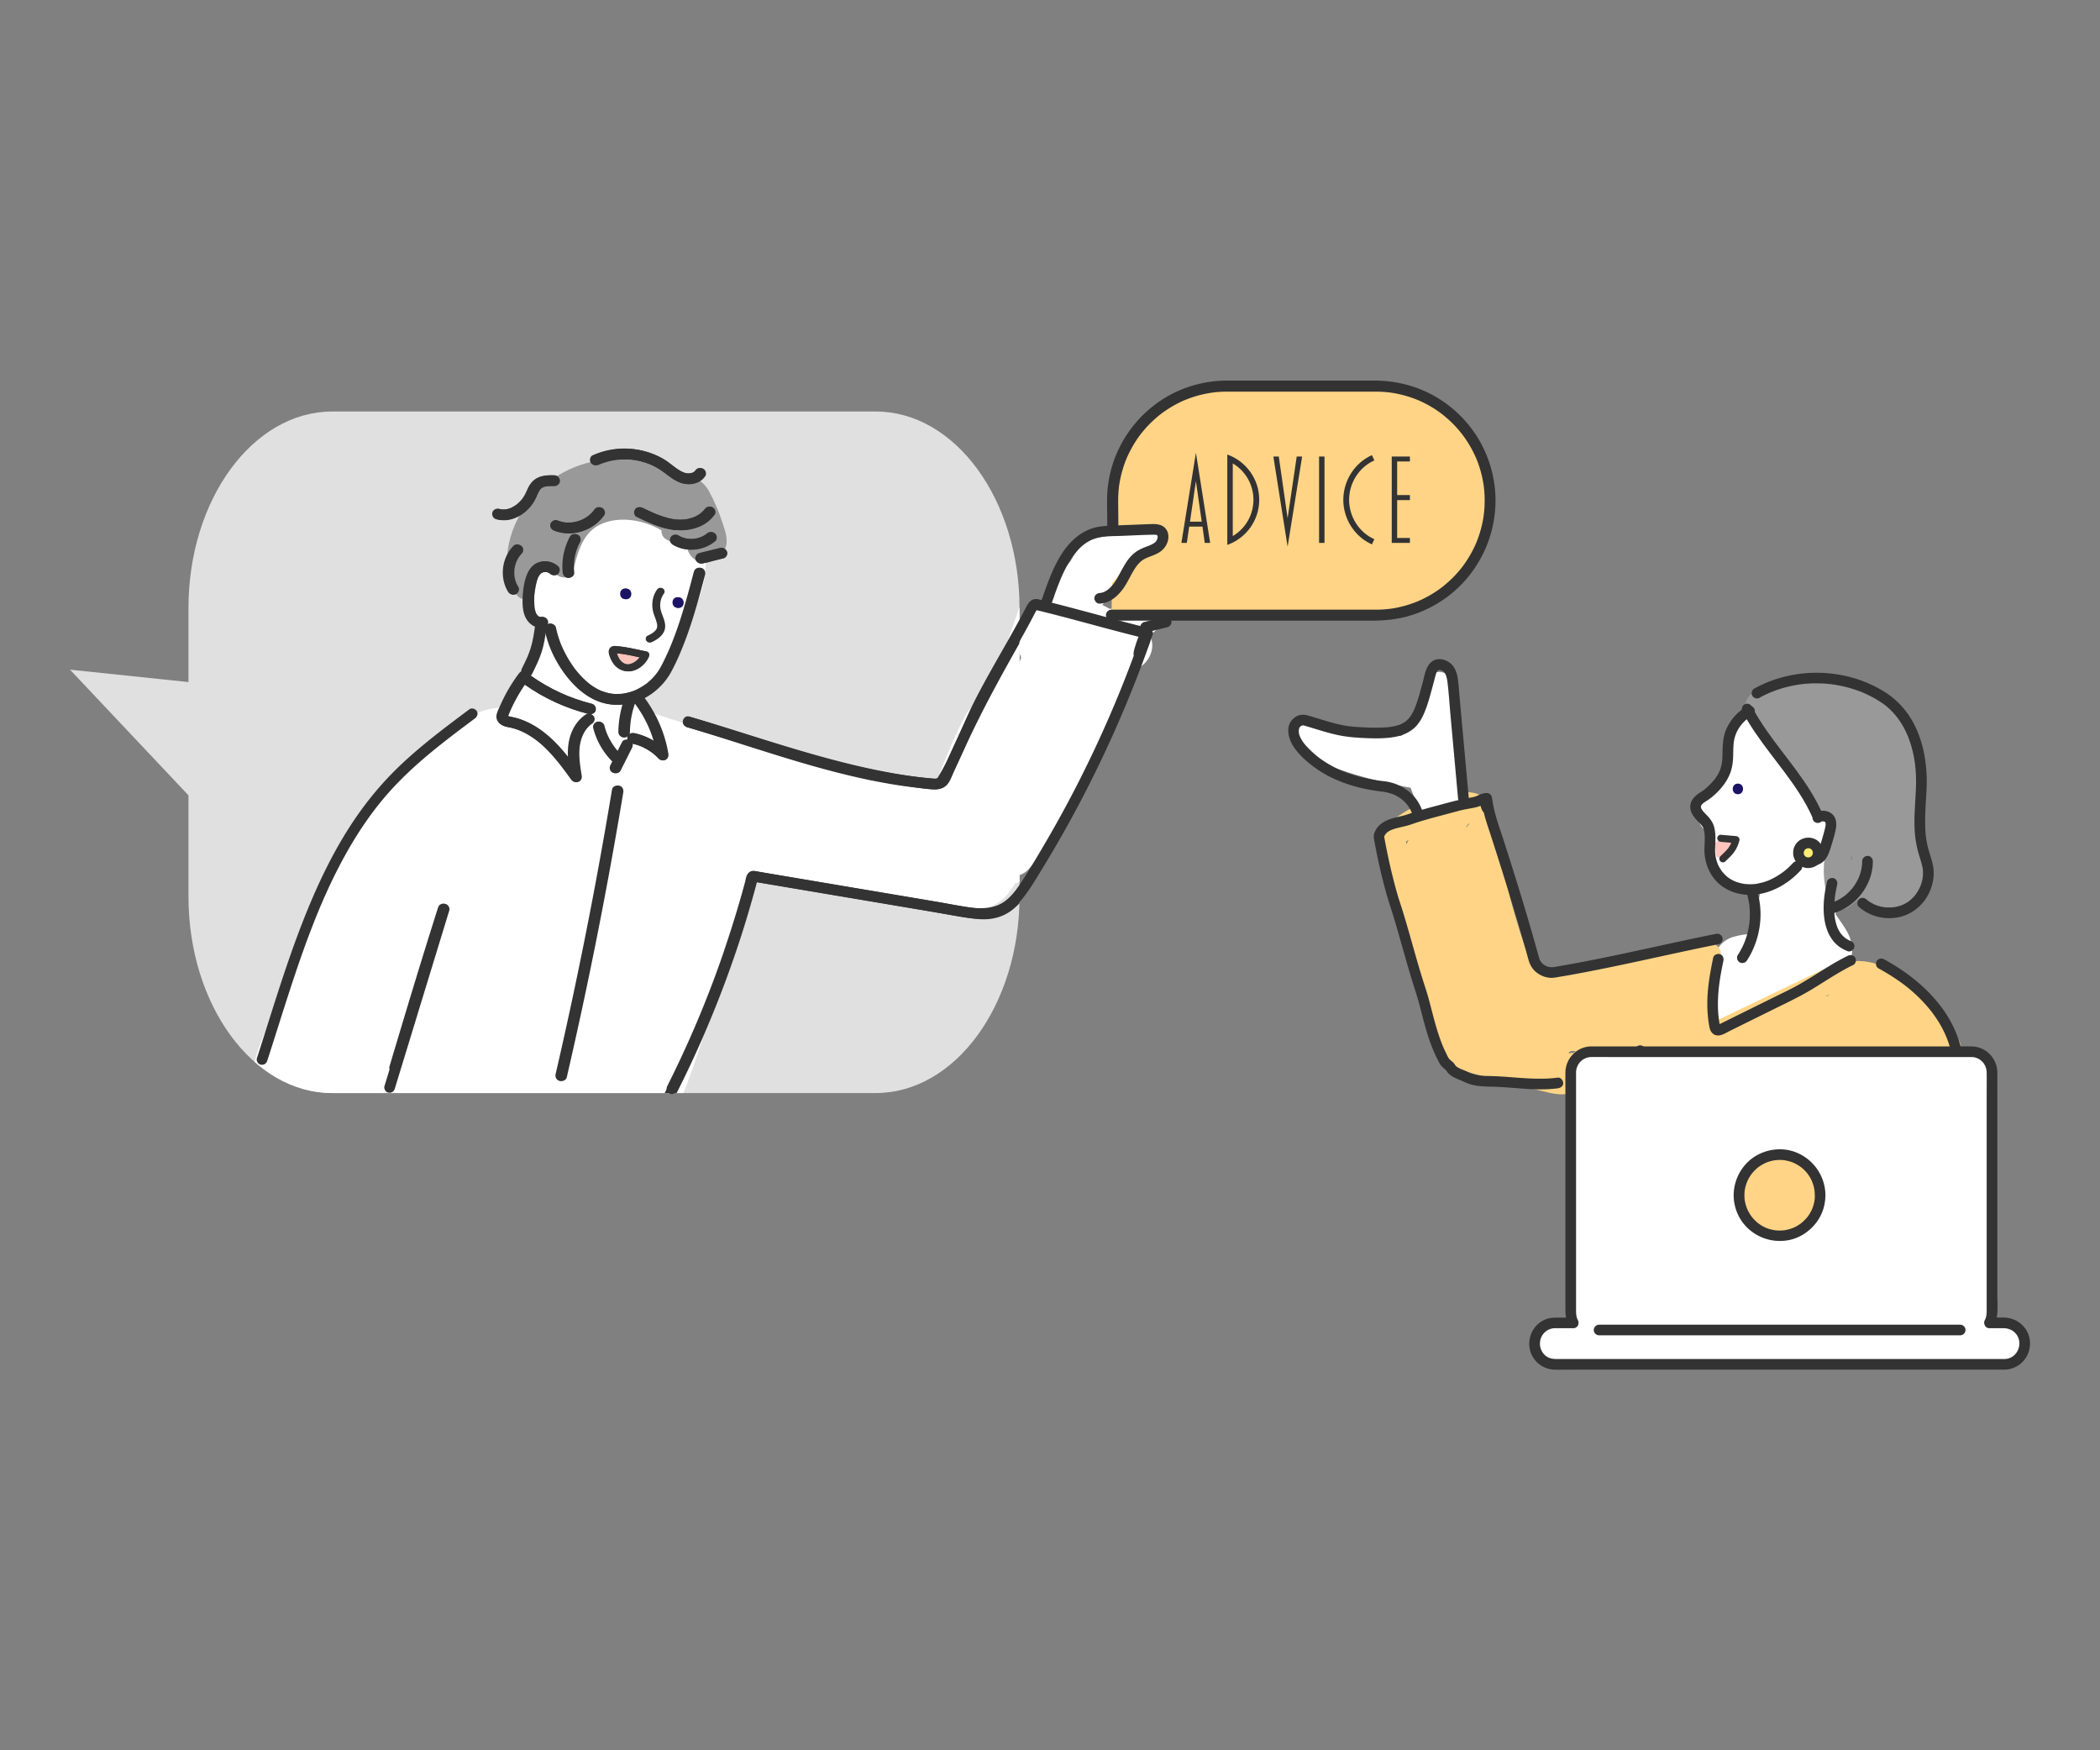 <svg xmlns="http://www.w3.org/2000/svg" id="_レイヤー_2" data-name="レイヤー 2" viewBox="0 0 600 500"><rect x="0" y="0" width="600" height="500" fill="#808080" stroke="none"/><defs><clipPath id="clippath"><path d="M94.96 312.25h155.22c22.7 0 41.11-25.13 41.11-56.14v-82.42c0-31-18.41-56.14-41.11-56.14H94.96c-22.7 0-41.11 25.13-41.11 56.14v21.16L20 191.3l33.85 35.9v28.91c0 31 18.41 56.14 41.11 56.14Z" class="cls-2"/></clipPath><style>.cls-2{fill:#e0e0e0}.cls-3{fill:#1b1464}.cls-5{fill:#fff}.cls-6{fill:#ffd486}.cls-7{fill:#fbc4bd}.cls-8{fill:#333}.cls-10{fill:#999}</style></defs><g id="design"><path d="M0 0h600v500H0z" style="fill:none"/><path d="M527.98 266.61c-.9-1.77-2.2-3.44-3.28-5.11-.08-.12-.16-.23-.24-.34.47-5.6.99-11.19 1.56-16.78.2-1.93-.76-3.83-2.22-5.19.38-.66.7-1.37.97-2.13.83-2.39-.13-5.3-1.86-7.03-.34-.34-.69-.63-1.06-.87-.54-2.77-1.5-5.46-2.85-7.95-.47-2.24-2.51-4.2-4.77-4.96a359.18 359.18 0 0 0-5.54-10.67c-2.42-4.48-10.19-4.95-12.47 0-2.05 4.44-2.99 9.01-4.27 13.69-.24.86-.5 1.72-.8 2.57 0 .02-.29.68-.39.94-.12.24-.26.51-.29.57-.23.43-.47.85-.73 1.26-.22.35-1.06 1.24-.06.17-.26.28-.5.58-.77.85-.22.22-1.64 1.29-.31.34-3.07 2.19-4.84 6.4-2.59 9.88.72 1.12 1.7 2.01 2.8 2.62-.44 1.82-.38 3.74.35 5.71.52 1.41 1.27 2.73 2.22 3.87 1.4 2.19 3.36 3.88 5.87 4.57 2.13.58 4.22.35 6.01-.48l-.09 1.03c.02-.31-.23 1.6-.27 1.84-.12.65-.24 1.3-.38 1.94-.72 3.35-1.73 6.63-2.96 9.83 0 .02-.02.04-.03.07-1.52.12-3.03.41-4.47.85-3.71 1.14-6.13 5.03-5.05 8.89.15.55.27 1.1.4 1.65v.02c0 .11-.01.25-.02.43-.01.45-.04.91-.03 1.36 0-1.34-.1.42-.18.76a7.683 7.683 0 0 0-.01 3.44c-2.71 5.25 2.81 11.66 8.49 10.03 7.05-2.02 13.88-5.23 19.77-9.62 3.27-2.44 7.02-5.14 9.33-8.56 1.97-2.92 1.75-6.48.21-9.51Z" class="cls-5"/><path d="M549.45 235.65c-.67-4.6-1.43-9.18-2.26-13.76-.8-4.37-1.34-9.07-2.91-13.25-2.75-7.29-9.64-10.67-16.82-12.35-6.4-1.49-13.85-2.92-19.83-.41-.37.02-.74.07-1.13.15-1.24.26-2.47.52-3.71.77-1.39.29-2.82 1.51-3.52 2.71-.74 1.26-1.05 3.12-.59 4.54.46 1.43 1.35 2.8 2.71 3.52.73.39 1.46.62 2.22.71 2.06 3.34 4.12 6.67 6.18 10.01 2.47 4 4.75 8.24 7.66 11.94 1.3 1.66 2.8 2.86 4.45 4.15.55.43.41.37.4 1.35 0 1.21-.06 2.42-.09 3.63-.03 1.33-.07 2.67-.1 4-.47.58-.75 1.34-.85 2.18-.4 3.36-.13 6.7.68 9.98.17.69.5 1.22.92 1.61.1.45.3.89.63 1.3 1.02 1.28 2.95 1.82 4.41.88 1.05-.67 2.03-1.43 2.91-2.28 3.42 4.05 9.22 5.73 14.46 2.61 8.53-5.07 5.35-16.01 4.18-24.02Zm-20.5 10.07-.06.12c.01-.56.03-1.12.04-1.67.08.39.17.78.26 1.16-.09.12-.17.25-.24.39Z" class="cls-10"/><path d="M559.84 297.48c-2.93-5.87-7.08-11.21-12.15-15.39-5.37-4.44-11.85-8.35-19.09-7.43-3.63.46-6.94 1.93-10.22 3.49-3.6 1.71-7.18 3.45-10.78 5.17l-16.32 7.83h-1.44c-1.22-5.85-.67-11.84 1.63-17.54 1.13-2.8-2.06-4.88-4.44-4.44-11.22 2.05-22.45 4.1-33.67 6.16-.52.1-.98.34-1.36.68-.14.01-.29.02-.43.04-3.52.29-7.37 1.06-10.9.66-2.76-.31-3.64-2.47-4.48-4.83-1.24-3.53-2.37-7.11-3.42-10.71-2.12-7.31-3.84-14.74-5.16-22.24-.58-3.28-.47-7.65-2.78-10.29-2.45-2.8-6.11-2.53-9.44-1.99-7.59 1.23-14.64 4.88-20.32 10-.94.85-1.26 2.32-.93 3.51 4 14.3 7.99 28.59 11.99 42.89 1.02 3.63 2.03 7.27 3.05 10.9.87 3.11 1.8 6.23 4.03 8.66 2.23 2.45 5.5 3.52 8.62 4.32 3.48.89 6.96 1.74 10.44 2.62 3.56.89 7.12 1.89 10.71 2.68 3.36.74 6.91.64 9.27-2.2.75-.9 1.24-1.89 1.78-2.82.95-.26 1.9-.58 2.83-.95 1.33-.53 2.37-1.59 2.6-2.92 1.12-.29 2.28-.47 3.4-.59 7.03-.74 14.21-.69 21.27-.87 7.44-.19 14.88-.29 22.32-.3 2.23 0 4.46 0 6.69.02.83 1.33 2.44 1.86 4.03 1.57 3.21-.58 6.43-1.04 9.67-1.38 9.97.21 19.94.59 29.9 1.13 2.91.16 4.26-3.14 3.12-5.43Zm-157.89-56.21c-.08-.27-.15-.55-.23-.82.27-.22.55-.43.83-.64-.35.45-.54.95-.6 1.46Zm17.08-4.98-.11-.14c.2-.26.4-.52.6-.79.05-.07.09-.14.14-.21l.06.26c-.24.28-.47.58-.68.87Zm30.69 64.43c-.43.07-.85.13-1.28.17-.12-.06-.24-.11-.37-.16.28-.13.53-.29.76-.49.45 0 .91.02 1.36.02-.16.15-.31.3-.46.46Zm72.25-16.16c-.13 0-.27.02-.41.03l.9-.42c0 .04.01.08.02.12-.18.08-.35.18-.51.28Z" class="cls-6"/><path d="M416.4 219.82c.02-3.63.04-7.26.03-10.9 0-4.83-.24-9.71-1.58-14.38-.94-3.27-6.21-3.61-6.97 0-.92 4.41-1.81 9.24-4.58 12.93a11.19 11.19 0 0 1-3.04 2.78c-.45-.01-.9 0-1.35.03-3.76.29-7.47.19-11.11-.38-2.93-1.62-5.83-3.34-9.24-3.66-.75-.07-1.52-.03-2.27.11-.07-.04-.15-.07-.22-.1-2.27-1.11-4.4-.11-5.31 2.16-1.3 3.25.83 6.67 3.67 8.22 2.81 1.53 6.09 2.47 9.12 3.48 6.36 2.12 12.88 3.74 19.48 4.92.74 1.96 1.49 3.92 2.23 5.88.62 1.65 2.51 3.33 4.44 2.52 3.09-1.28 8.14-2.24 8.67-6.17.32-2.35-.72-5.08-1.98-7.45Z" class="cls-5"/><path d="M493.43 240.01c-.34-.01-.66.05-.96.17a.966.966 0 0 0-.56.04c-.24-.03-.49-.04-.74-.04-.58 0-1.19.52-1.14 1.14l.21 2.67c.1 1.29 1.8 1.54 2.24.3 0-.02.02-.04.02-.06.51-.25.85-.69 1.03-1.2.1-.13.2-.27.3-.41l.11-.14c.09-.11.15-.22.2-.33.09-.14.18-.29.27-.44.44-.77-.12-1.68-.98-1.72Z" class="cls-7"/><path d="M540.22 202.72c-2.64-1.61-6.59-.66-8.06 2.11-1.51 2.87-.7 6.35 2.11 8.06.16.1.86.62.86.58.33.3.63.61.95.93.11.11.19.19.25.24.04.07.09.18.18.32.23.39.44.76.66 1.15-.06-.07.31.74.38.95.12.41.23.83.31 1.26 0 .1.04.46.04.72.01.65-.04 1.29-.11 1.94-.36 3.07 2.97 6.02 5.89 5.89 3.5-.16 5.51-2.6 5.89-5.89.85-7.28-3.2-14.52-9.35-18.27Z" class="cls-10"/><path d="M499.06 201.88c-2.68 1.42-4.77 3.88-5.93 6.66-.63 1.51-.85 3.16-.93 4.79-.04.77-.05 1.53-.07 2.3-.01.4-.02.8-.05 1.2 0 .16-.02.32-.03.48 0 .08-.07.62-.03.35-.09.65-.25 1.3-.45 1.92-.05.16-.11.32-.17.47-.03.07-.17.39-.06.16-.15.33-.31.65-.48.96-.15.27-.32.54-.49.8-.08.12-.16.24-.25.36-.06.08-.12.16-.17.24.1-.13.02-.02-.03.04-.46.57-.96 1.1-1.48 1.62-.48.48-1.1 1.05-1.57 1.41-.15.12-.54.38-.79.54-.27.17-.54.34-.79.52-1.27.9-2.34 2.08-2.36 3.72-.02 1.34.66 2.48 1.5 3.46.36.43.76.82 1.14 1.22.18.19.35.37.52.57.08.09.27.34.09.1.08.11.16.21.23.32.07.11.14.22.2.33.03.05.05.1.07.15.11.17-.07-.26-.03-.06.08.38.23.74.3 1.13.02.08.03.17.04.25 0-.04-.02-.16 0 .02.02.2.04.4.05.6.03.4.03.81.03 1.21 0 1.44-.17 2.89-.03 4.33.25 2.64 1.19 5.07 2.86 7.13 1.63 2.01 3.99 3.38 6.48 4.01 5.96 1.51 12.07-.98 16.49-4.96.57-.51 1.11-1.06 1.64-1.62.54-.58.62-1.58 0-2.15-.59-.54-1.57-.62-2.15 0-.51.54-1.03 1.07-1.58 1.56-.25.22-.5.44-.76.65-.12.1-.24.2-.36.29-.14.11-.02.02 0 0-.08.06-.16.12-.25.19-1.1.81-2.28 1.52-3.52 2.1-.14.06-.28.13-.42.19-.16.07-.02 0 0 0l-.21.09a17.27 17.27 0 0 1-2.93.86c-.17.03-.35.06-.53.09-.28.05.08 0-.2.03-.33.04-.66.06-.99.08-.69.03-1.38 0-2.07-.07-.28-.03.07.02-.21-.03-.15-.03-.31-.05-.46-.08a12.831 12.831 0 0 1-1.87-.52c-.08-.03-.17-.06-.25-.1-.02 0-.23-.09-.07-.02.16.07-.05-.02-.06-.03-.08-.04-.16-.07-.24-.11-.51-.24-1-.52-1.46-.84-.11-.07-.21-.15-.31-.22-.23-.17-.04-.03 0 0l-.15-.12c-.21-.18-.41-.36-.61-.55-.19-.19-.38-.39-.56-.59-.08-.09-.16-.19-.24-.29l-.12-.15c.13.17.06.08-.02-.04-.31-.44-.6-.9-.84-1.39-.06-.11-.11-.23-.17-.34-.02-.05-.17-.38-.1-.22.06.14-.08-.21-.11-.29a12.92 12.92 0 0 1-.54-2.05c-.01-.06-.06-.42-.04-.25.02.17-.03-.25-.03-.32-.03-.29-.04-.58-.05-.87-.02-.73.03-1.46.06-2.18.06-1.56.07-3.16-.34-4.69-.33-1.23-1.01-2.2-1.87-3.12-.37-.39-.75-.77-1.11-1.17-.08-.09-.15-.18-.23-.27-.04-.04-.07-.09-.11-.13 0 .01.15.22.06.08-.14-.22-.29-.43-.41-.66-.03-.05-.05-.1-.07-.15.01.02.08.26.06.11-.01-.1-.06-.21-.09-.31l-.03-.16c.07.36.02.16.02.07 0-.04.01-.13 0-.17-.04-.15-.06.19 0 .02.02-.06.13-.39.06-.24-.08.15.14-.21.17-.26-.13.22 0 0 .09-.09.1-.11.22-.21.33-.31.05-.04.1-.08.15-.13-.02.02-.19.13-.05.04.13-.08.25-.18.37-.26.24-.16.49-.31.74-.47.68-.45 1.32-.96 1.93-1.5 2.07-1.85 3.84-4.07 4.74-6.73.46-1.37.62-2.8.68-4.24.05-1.41.03-3.02.21-4.29.37-2.6 1.74-4.82 3.79-6.51.2-.17-.04.02.17-.13.12-.09.25-.17.37-.26.29-.19.6-.37.91-.54.7-.37.98-1.41.55-2.08-.46-.72-1.33-.95-2.08-.55Zm21.39 32.77c-.17.12-.18.13-.04.04.15-.08.13-.07-.05.01l.35-.09c-.39.08.12.02.21.02.31 0-.23-.09.09.01.08.03.55.21.21.04.1.05.2.11.3.17-.16-.13-.17-.14-.05-.03.1.11.12.13.05.05-.11-.17.12.44.02.05.03.12.09.37.05.1.02.18.02.36.02.54 0 .14-.02.28-.03.41.04-.35-.05.22-.06.28-.16.75-.37 1.5-.58 2.24-.22.79-.44 1.57-.68 2.35-.12.39-.24.78-.37 1.17-.06.19-.13.38-.21.56-.04.1-.04.11-.01.03-.05.1-.1.21-.15.31-.08.15-.16.3-.25.45-.06.09-.11.18-.17.26.09-.11.08-.1-.03.03-.1.11-.2.21-.3.31-.14.12-.15.13-.03.03l-.24.15c-.14.07-.17.08-.08.04.09-.04.06-.04-.08.01-.18.04-.18.04 0 0h-.27c.32.03-.18-.1.12.04a1.71 1.71 0 0 1-.23-.13c.14.1.14.09.01-.03-.54-.59-1.62-.59-2.15 0-.58.63-.57 1.52 0 2.15 1.34 1.47 3.52 1.2 4.94.05 1.34-1.08 1.9-2.85 2.39-4.43.5-1.61 1.01-3.24 1.34-4.89.32-1.62.24-3.42-1.17-4.52-1.45-1.12-3.62-1.12-5.01.08-.6.52-.58 1.62 0 2.15.64.59 1.51.56 2.15 0Z" class="cls-8"/><path d="M496.54 226.89c1.96 0 1.96-3.04 0-3.04s-1.96 3.04 0 3.04Z" class="cls-3"/><path d="M502.74 199.32c.82-.46 1.67-.89 2.53-1.27.11-.05.23-.1.34-.15.06-.02.35-.15.12-.05.21-.09.41-.17.62-.25.44-.17.88-.34 1.33-.49 1.8-.63 3.66-1.1 5.54-1.43.22-.04.44-.07.66-.11.1-.02.2-.03.29-.04.47-.07-.17.02.11-.02a37.152 37.152 0 0 1 4.31-.3c.94 0 1.89.02 2.83.08a33.5 33.5 0 0 1 2 .19c-.03 0 .46.06.24.03l.39.06c1.87.28 3.71.71 5.51 1.29.9.29 1.78.61 2.66.97.04.01.27.11.05.02l.27.12c.23.1.45.2.68.31a33.266 33.266 0 0 1 3.79 2.07c.36.23.72.47 1.08.72.17.12.34.24.5.37.21.16-.27-.22.07.06l.32.26c.66.55 1.29 1.14 1.87 1.77.28.29.54.6.8.91.14.17.28.35.42.52-.19-.24.19.26.25.33 1 1.38 1.84 2.87 2.53 4.42.05.1.09.21.14.31.11.24-.13-.33.03.07.07.17.14.33.2.5a32.345 32.345 0 0 1 1.19 3.75c.21.84.39 1.69.53 2.54.04.23.08.45.11.68.01.09.03.18.04.27 0 0 .06.44.03.2s.03.21.03.21l.03.27c.03.23.05.45.07.68.17 1.73.23 3.48.18 5.22-.12 4.52-.69 9.04-.32 13.57.19 2.35.65 4.61 1.37 6.86.34 1.08.65 2.14.87 3.25.01.06.04.3 0 0l.03.27c.02.23.04.46.04.68.01.46 0 .91-.04 1.37 0 .09-.02.18-.03.27.03-.31 0 0-.01.07-.03.2-.07.41-.11.61-.1.45-.22.89-.37 1.32-.07.19-.14.39-.22.58-.1.25.15-.32-.03.08-.04.08-.08.17-.12.25-.2.41-.42.82-.66 1.2-.11.17-.22.35-.34.51-.07.09-.13.19-.2.28.04-.05.17-.21-.01.02-.29.35-.59.7-.92 1.02l-.45.42c-.07.06-.5.41-.28.24-.36.28-.75.53-1.14.76-.18.1-.37.2-.56.29-.08.04-.61.27-.34.16-.43.17-.88.32-1.33.44-.41.11-.82.19-1.23.25.3-.04 0 0-.08 0l-.35.03c-.23.02-.47.03-.7.03-.42 0-.84-.01-1.26-.05.01 0-.44-.05-.22-.02.23.03-.23-.04-.21-.03-.23-.04-.46-.08-.69-.13-.41-.09-.81-.21-1.21-.34-.22-.08-.44-.16-.65-.25.25.1.02 0-.02-.01-.13-.06-.25-.12-.38-.18-.37-.19-.74-.4-1.09-.62-.2-.13-.39-.26-.57-.4.21.15.01 0-.02-.02-.11-.09-.21-.18-.32-.27-.6-.52-1.57-.63-2.15 0-.53.57-.64 1.59 0 2.15 3.11 2.73 7.39 3.78 11.43 2.94 3.83-.8 7.11-3.55 8.71-7.11.82-1.83 1.3-3.81 1.23-5.83-.07-2.35-.97-4.49-1.57-6.72-.61-2.29-.82-4.37-.86-6.76-.05-2.38.09-4.75.23-7.13.12-2.08.26-4.16.21-6.25-.05-1.91-.23-3.82-.53-5.7-.58-3.61-1.7-7.17-3.48-10.37-1.85-3.33-4.46-6.17-7.66-8.25-3.35-2.17-7.12-3.75-11-4.67-7.98-1.9-16.5-1.17-23.99 2.18-.88.4-1.75.83-2.6 1.31-.7.39-.99 1.4-.55 2.08.45.7 1.34.96 2.08.55Z" class="cls-8"/><path d="M497.86 203.32c4.45 8.41 11.12 15.32 16.23 23.3 1.44 2.25 2.74 4.58 3.82 7.02.32.73 1.45.96 2.08.55.76-.49.89-1.3.55-2.08-3.85-8.7-10.43-15.7-15.81-23.44-1.54-2.21-2.98-4.5-4.24-6.88-.37-.71-1.41-.98-2.08-.55-.72.46-.94 1.33-.55 2.08Z" class="cls-8"/><path d="M519.45 244.01a2.821 2.821 0 0 1-3.18 2.42c-1.55-.21-2.63-1.63-2.42-3.18s1.63-2.63 3.18-2.42c1.55.21 2.63 1.63 2.42 3.18Z" style="fill:#fcec74"/><path d="M517.98 243.6c-.02.13-.04.26-.08.38-.02.07-.05.15-.07.22-.07.23.07-.16.07-.15 0 .09-.13.25-.18.33-.08.12-.23.23.07-.07-.05.05-.09.11-.14.17-.08.09-.19.16-.27.25.25-.27.23-.16.1-.08-.05.03-.1.07-.16.1-.05.03-.11.06-.16.09-.12.07-.26.06.13-.05-.14.04-.28.1-.43.13-.05.01-.1.01-.15.03.39-.12.27-.03.1-.02h-.39c-.13 0-.17-.08.17.03-.07-.02-.16-.03-.23-.05-.05-.01-.1-.03-.15-.04-.06-.02-.38-.14-.1-.03.26.11.03 0-.02-.02-.06-.03-.11-.06-.16-.09s-.1-.08-.15-.1c.31.15.22.18.1.08-.08-.08-.16-.15-.24-.23-.1-.11-.15-.28.05.08-.04-.06-.09-.12-.12-.18-.06-.1-.11-.22-.17-.32.21.33.1.24.04.09a.737.737 0 0 1-.04-.14c-.02-.07-.03-.15-.05-.22-.03-.12.02-.22.02.18 0-.15-.02-.31-.01-.46 0-.06.03-.32 0-.03-.04.29 0 .02.01-.03.03-.13.07-.25.11-.37.07-.23-.07.16-.07.15 0-.05.08-.16.1-.2.02-.04.05-.09.08-.13.21-.33-.19.2-.02 0 .08-.09.16-.18.26-.27.03-.03.08-.06.11-.1-.25.28-.21.15-.07.06.09-.06.19-.11.29-.17.12-.07.26-.06-.13.05.07-.02.14-.05.21-.07.12-.04.25-.05.36-.09-.39.12-.27.03-.1.02h.38c.25 0-.17-.03-.17-.03.12-.02.33.07.45.11.05.02.29.12.03 0-.27-.11.04.03.09.06.04.02.09.05.13.08.33.21-.2-.19 0-.02.1.09.19.19.29.28.1.1.12.24-.08-.11.04.06.09.12.12.18.04.06.08.13.11.19.07.14.07.29-.03-.09.04.14.1.28.13.43.01.05.01.1.03.15-.03-.28-.04-.34-.03-.18v.15c0 .16 0 .31-.02.47-.04.36.2.83.45 1.08.26.26.7.46 1.08.45.39-.02.8-.15 1.08-.45.29-.32.39-.65.45-1.08.2-1.67-.77-3.44-2.26-4.21a4.43 4.43 0 0 0-5.05.67c-1.33 1.22-1.7 3.22-1.01 4.86.68 1.62 2.37 2.75 4.16 2.65 1.97-.11 3.8-1.55 4.11-3.56.06-.42.07-.79-.15-1.17-.18-.32-.55-.62-.91-.7-.39-.09-.83-.07-1.17.15-.31.2-.64.53-.7.91ZM499 254.91c.25.79.45 1.6.61 2.41.17.87.21 1.17.28 2.06.06.83.08 1.66.06 2.49-.01.41-.04.83-.07 1.24l-.06.62c-.01.1-.02.21-.04.31.02-.12.02-.13 0-.02-.47 3.3-1.51 6.09-3.27 8.81-.44.67-.16 1.71.55 2.08.76.4 1.62.17 2.08-.55 2.96-4.56 4.31-10.2 3.74-15.6-.17-1.58-.46-3.14-.93-4.66-.24-.76-1.07-1.32-1.87-1.06-.76.25-1.32 1.06-1.06 1.87Zm23-3c-.65 2.73-1.05 5.58-.94 8.39.11 3.02.8 6.06 2.7 8.47 1.08 1.38 2.53 2.32 4.15 2.96.74.29 1.7-.32 1.87-1.06.2-.88-.27-1.56-1.06-1.87-.26-.1-.01 0 .03.02l-.27-.12c-.14-.07-.27-.13-.41-.21-.31-.17-.6-.36-.89-.56-.07-.05-.21-.18.05.04-.05-.05-.11-.09-.17-.14-.11-.09-.21-.19-.32-.28-.23-.22-.45-.45-.65-.69l-.13-.16c.24.29.07.09.02.02-.08-.11-.16-.23-.24-.34-.18-.28-.35-.57-.5-.86-.06-.13-.12-.25-.18-.38-.03-.06-.06-.13-.09-.19.15.33.06.14.03.07-.11-.3-.22-.61-.32-.92-.19-.63-.33-1.28-.44-1.94l-.03-.22c0 .04.04.35 0 .07-.02-.15-.04-.3-.05-.45-.03-.34-.06-.68-.07-1.02-.06-1.33 0-2.66.14-3.98l.06-.55c.03-.28 0 .03-.01.08.02-.11.03-.22.05-.33.05-.35.11-.71.17-1.06.12-.66.26-1.32.41-1.97.18-.77-.24-1.69-1.06-1.87-.78-.18-1.67.23-1.87 1.06Zm-30.35-11.42c1.44.13 2.89.25 4.33.38-.33-.43-.65-.86-.98-1.28-.09.34-.19.67-.31 1-.05.13-.1.27-.15.4.09-.23-.01.02-.03.05-.03.06-.06.12-.08.18-.11.23-.24.45-.38.67-.07.11-.14.21-.21.32-.03.05-.07.09-.1.14-.14.19.14-.17 0 0-.67.82-1.46 1.52-2.2 2.27-.37.38-.41 1.06 0 1.44.4.37 1.04.4 1.44 0 .77-.78 1.61-1.51 2.28-2.38.83-1.06 1.36-2.25 1.71-3.55.18-.68-.33-1.23-.98-1.28-1.44-.13-2.89-.25-4.33-.38-.53-.05-1.04.5-1.01 1.01.03.59.45.96 1.01 1.01Zm-46.56 67.35c-6.63.89-13.33-.39-19.97-.46-1.63-.02-2.95-.15-4.51-.66-.68-.22-1.07-.44-1.77-.74-.35-.15-.71-.3-1.07-.44-.09-.04-.17-.07-.26-.11.03.01.2.09.04.02-.15-.07-.3-.13-.45-.2-.29-.14-.58-.31-.85-.49-.22-.15.06.08-.13-.11-.13-.13-.29-.26-.4-.42.12.18-.05-.12-.09-.18-.15-.21-.31-.4-.49-.58-.27-.26-.58-.49-.86-.74-.51-.45-.85-1.37-1.18-2.02-.32-.65-.68-1.44-.91-2-1.2-2.94-2.06-6-2.86-9.07-.41-1.55-.8-3.1-1.23-4.64-.45-1.64-1-3.24-1.51-4.86-2.05-6.53-3.75-13.16-5.76-19.7-.5-1.63-1.07-3.25-1.54-4.88-.47-1.61-.9-3.24-1.31-4.87-.82-3.25-1.53-6.53-2.16-9.83-.15-.79-.29-1.58-.43-2.37v.81c.03-.12.08-.24.11-.36.02-.07.12-.26-.02.03.08-.17.17-.35.27-.51.05-.08.12-.15.15-.23.09-.19-.24.25 0 0 .15-.16.29-.32.46-.46.05-.05.11-.09.17-.14-.28.23-.08.06 0 .01.14-.09.27-.18.42-.26.16-.09.32-.18.49-.25.07-.03.42-.17.05-.03.11-.04.21-.08.32-.12 1.49-.55 3.06-.77 4.58-1.22 1.12-.33 2.21-.75 3.33-1.09 1.21-.37 2.42-.71 3.64-1.05 2.49-.67 4.98-1.33 7.47-2 1.41-.38 2.88-.59 4.32-.88.75-.15 1.4-.35 2.1-.66.13-.06.27-.12.4-.18.08-.03.17-.08.36-.14.11-.04.21-.07.32-.1.11-.03.21-.06.32-.08-.14.02-.11.02.08 0-.49-.37-.98-.75-1.47-1.12.11.53.19 1.07.29 1.61-.07-.43.01.14.02.27 0 .11 0 .22.02.33 0 .04-.01.1 0 .14.03.17.06-.4.03-.27.12-.52.37-.37 1.13-.57.81-.21.88-.46 1.27-.06.37.37.21.3.12.13-.12-.24.15.44.04.1-.06-.19-.13-.39-.17-.59-.03-.11-.04-.22-.07-.33-.07-.34.02.42 0 .01 0-.11-.01-.21-.01-.32 0-.33.07-.13-.02.06.07-.14.21-.43-.06.08.08-.14.13-.12-.15.17.14-.14-.37.25-.19.14-.75-.3-1.49-.61-2.24-.91.28 1.68.56 3.37 1.02 5.01.48 1.72 1.08 3.4 1.63 5.1 1.1 3.4 2.18 6.8 3.25 10.2 2.11 6.71 4.16 13.45 6.09 20.22.49 1.7.96 3.4 1.43 5.11.38 1.39 1.06 2.67 2.19 3.6 1.18.98 2.6 1.55 4.14 1.64.85.05 1.69-.14 2.53-.28l2.61-.45c6.82-1.21 13.61-2.63 20.39-4.09 6.67-1.44 13.33-2.92 20.01-4.29l2.51-.51c.78-.16 1.3-1.13 1.06-1.87-.27-.83-1.03-1.23-1.87-1.06-6.55 1.31-13.06 2.75-19.59 4.17-6.59 1.43-13.18 2.84-19.81 4.08-1.7.32-3.39.63-5.09.92l-1.22.21c-.22.04-.44.08-.66.11-.2.03-.06.01-.02 0-.12.01-.24.02-.36.02h-.42c-.1 0-.5-.06-.21 0-.31-.06-.61-.14-.91-.23-.05-.02-.27-.11 0 0-.06-.03-.12-.05-.18-.08-.14-.07-.27-.14-.41-.22l-.33-.21c-.05-.04-.21-.18 0 0-.06-.06-.13-.11-.2-.17-.1-.09-.19-.18-.28-.27-.04-.04-.31-.36-.22-.24.08.11-.13-.2-.18-.27-.08-.13-.16-.26-.22-.4-.02-.04-.14-.29-.06-.11.07.16-.01-.04-.02-.06-.05-.15-.1-.31-.15-.47-.12-.43-.24-.86-.35-1.28l-.69-2.46c-1.87-6.63-3.85-13.22-5.9-19.79-1.03-3.31-2.08-6.61-3.14-9.9-1.07-3.32-2.33-6.62-2.99-10.05-.16-.8-.29-1.61-.42-2.42-.16-.96-1.47-1.4-2.24-.91-1.54.98-1.22 3.41-.46 4.81.24.44.6.81 1.1.95.87.24 1.74-.33 1.96-1.18.11-.4.08-.83.03-1.24-.09-.82-.23-1.62-.39-2.43-.13-.63-.84-1.14-1.47-1.12-.61.02-1.2.15-1.77.37-.6.24-1.09.51-1.6.67-.57.18-1.19.25-1.77.37-.63.13-1.25.25-1.88.38-2.38.48-4.71 1.18-7.06 1.79-2.35.62-4.7 1.25-7.01 2.01-.92.3-1.82.64-2.75.88-.73.19-1.47.35-2.21.53-1.59.4-3.15.96-4.41 2.04-.62.53-1.12 1.22-1.44 1.96-.29.67-.45 1.19-.32 1.93.1.59.21 1.17.32 1.75.86 4.62 1.9 9.21 3.16 13.73.65 2.36 1.45 4.67 2.16 7.01.71 2.33 1.38 4.67 2.04 7.01 1.32 4.64 2.61 9.29 4.1 13.87 1.4 4.29 2.29 8.73 3.67 13.03.72 2.26 1.59 4.49 2.65 6.61.25.49.5.98.77 1.45.34.6.82.99 1.33 1.42.1.08.19.17.29.26.04.04.26.28.1.08.17.22.3.46.48.68.37.44.84.81 1.32 1.12.37.24.78.43 1.18.61.25.11.5.21.75.32.13.05.26.1.39.16.06.02.43.19.14.06 1.02.45 2.01.93 3.09 1.21 2.33.61 4.7.53 7.08.62 4.7.19 9.38.85 14.09.7 1.16-.04 2.31-.13 3.46-.28.79-.11 1.56-.62 1.52-1.52-.03-.73-.68-1.64-1.52-1.52Z" class="cls-8"/><path d="m419.65 227.95-1.8-19.74c-.3-3.27-.6-6.55-.89-9.82-.15-1.62-.23-3.27-.51-4.88-.24-1.41-.79-2.9-1.88-3.88-1.12-1-2.6-1.54-4.1-1.25-1.57.31-2.53 1.66-3.04 3.08-.37 1.02-.59 2.11-.86 3.16-.25.93-.5 1.87-.76 2.8-.42 1.51-.86 3.01-1.43 4.47-.06.16-.13.31-.19.47-.1.24.14-.32.04-.08-.04.08-.07.16-.1.24-.13.28-.26.56-.4.84-.27.52-.57 1.01-.91 1.49-.04.05-.08.1-.11.15.05-.09.24-.3.08-.11a8.188 8.188 0 0 1-.83.89l-.27.24c-.05.04-.27.21-.03.03.23-.18.02-.02-.04.03-.22.15-.43.3-.66.43-.24.14-.48.26-.73.37-.22.1.02-.01.13-.05-.07.02-.14.06-.21.09-.14.05-.27.1-.41.15-.6.2-1.21.35-1.83.47l-.51.09c-.08.01-.16.02-.24.04-.17.03.22-.03.2-.03-.07 0-.14.02-.21.03-.38.05-.76.08-1.15.11-.86.06-1.73.09-2.6.09-2.22 0-4.45-.09-6.65-.27-1.44-.12-2.8-.35-4.31-.7a62.55 62.55 0 0 1-4.27-1.16c-1.42-.43-2.84-.88-4.27-1.29-.81-.24-1.58-.35-2.42-.2-.72.14-1.37.53-1.91 1-2.59 2.25-1.37 6.16.35 8.53 1.61 2.22 3.75 4.08 5.97 5.66 4.24 3.03 9.25 4.9 14.33 5.95 1.36.28 2.73.5 4.1.68l.97.12c.07 0 .15.02.22.03-.03 0-.23-.04-.06 0 .15.03.31.05.46.08.56.11 1.11.26 1.64.44.14.05.29.1.43.15.06.02.39.16.24.09-.15-.06.18.08.23.11a12.71 12.71 0 0 1 1.87 1.1c.05.04.1.08.15.11-.02-.01-.19-.15-.06-.04.1.08.2.16.29.24.23.19.44.4.65.61.18.18.35.37.52.57.1.11.19.23.29.35-.18-.22.06.08.11.16.32.45.6.93.85 1.42.06.12.12.24.17.37.12.26-.04-.13.06.14.12.31.23.61.32.93.24.76 1.07 1.32 1.87 1.06.76-.25 1.32-1.06 1.06-1.87-.72-2.31-2.03-4.46-3.91-6.01a13.83 13.83 0 0 0-6.39-2.94c-.37-.06-.74-.1-1.12-.15-.15-.02-.3-.04-.45-.05-.07 0-.15-.02-.22-.03-.25-.03.21.03-.04 0a52.309 52.309 0 0 1-5.65-1.09 41.61 41.61 0 0 1-3.61-1.09c-.58-.2-1.15-.43-1.72-.66-.26-.1.08.04-.18-.07-.13-.06-.27-.12-.4-.18a31.42 31.42 0 0 1-5.71-3.27c-.12-.09-.24-.17-.35-.26-.05-.04-.34-.26-.16-.12a28.856 28.856 0 0 1-3.5-3.25c-.12-.13-.24-.27-.35-.4-.05-.06-.26-.31-.22-.26.04.05-.15-.21-.2-.28-.11-.15-.21-.3-.31-.45-.17-.27-.33-.54-.48-.82-.07-.14-.14-.28-.21-.43.07.16-.08-.24-.11-.3-.06-.18-.11-.35-.15-.53-.01-.06-.08-.44-.05-.22a5.63 5.63 0 0 1-.01-.91c-.02.14.03-.12.03-.12l.06-.24c.02-.08.04-.16.07-.24 0 0 .11-.25.05-.12-.08.18-.07.12.05-.01.1-.11.22-.21.32-.32-.17.17 0 0 .1-.06.07-.04.15-.08.22-.12-.04.02-.22.06-.07.04.06 0 .41-.08.24-.07-.19.01.04 0 .06 0 .09 0 .19 0 .28.01-.26-.03.12.05.2.07l.5.15c.36.11.72.21 1.07.32 2.78.84 5.54 1.74 8.39 2.31 2.65.53 5.33.7 8.02.8 1.81.07 3.64.09 5.45-.06 2.76-.22 5.47-.81 7.65-2.6 1.98-1.62 3.05-4.11 3.87-6.46.54-1.54.97-3.12 1.4-4.69.26-.95.51-1.9.76-2.85.14-.52.26-1.04.42-1.55.04-.14.09-.27.14-.4.06-.16 0 0-.02.03.03-.06.06-.13.09-.19.06-.13.14-.24.21-.36.09-.15-.01 0-.03.03.06-.07.12-.14.19-.2.19-.2.07-.06.01-.02.05-.03.12-.06.17-.1.12-.1-.04 0-.08.02l.18-.06c.06-.02.12-.03.18-.04-.04.01-.25 0-.1.02.11.02.47.03.16-.02.13.02.25.05.38.09.11.03.35.15.12.03.12.06.24.12.35.19.06.03.11.07.17.11.19.12-.16-.15 0 0 .11.1.22.21.33.32.18.19-.07-.13.09.13.08.13.16.27.23.4.04.07.07.14.1.21.11.23-.06-.18.02.07.1.3.19.59.26.9.03.15.07.31.09.46.01.07.08.52.05.3.4 3.12.59 6.28.87 9.42.58 6.42 1.17 12.85 1.75 19.27.14 1.57.29 3.15.43 4.72.07.79.65 1.56 1.52 1.52.76-.03 1.6-.67 1.52-1.52Zm108.3 45.09c-3.47 1.68-6.7 3.79-9.96 5.82-1.66 1.03-3.34 2.05-5.06 2.98-1.81.98-3.68 1.86-5.53 2.77-3.82 1.89-7.65 3.78-11.47 5.67-.96.48-1.93.95-2.89 1.43-.45.22-.91.45-1.36.67l-.66.33c-.22.1.19-.05-.05.02a.83.83 0 0 1-.21.06c.04 0 .08-.01.12-.02.03.02.72.28.59.42.03-.03-.12-.53-.13-.59-.09-.45-.19-1.1-.24-1.44a32.78 32.78 0 0 1-.25-3.12c-.15-4.68.6-9.06 1.56-13.62.16-.78-.23-1.68-1.06-1.87-.76-.17-1.7.23-1.87 1.06-.9 4.32-1.68 8.72-1.68 13.14 0 2.26.2 4.53.63 6.75.25 1.28 1.13 2.36 2.53 2.3 1.13-.04 2.21-.77 3.2-1.26 4.02-1.99 8.05-3.98 12.07-5.97 3.86-1.91 7.77-3.73 11.47-5.96 3.91-2.36 7.68-4.96 11.8-6.95.72-.35.97-1.43.55-2.08-.48-.74-1.31-.92-2.08-.55Zm30.4 59.53c1.81-8.69 3.86-17.59 3.1-26.52-.38-4.56-1.5-9.01-3.54-13.12-1.96-3.97-4.81-7.54-8.01-10.59-3.47-3.29-7.44-6.03-11.63-8.32-.7-.38-1.69-.19-2.08.55-.38.71-.2 1.67.55 2.08 1.81.99 3.58 2.06 5.29 3.23 1.74 1.19 3.02 2.17 4.61 3.58 1.53 1.36 2.97 2.82 4.28 4.38.33.39.66.8.98 1.2-.14-.18.06.08.09.12.08.1.16.21.23.31.17.23.34.46.5.7.64.9 1.24 1.83 1.78 2.79a27.89 27.89 0 0 1 2.51 5.84c.32 1.02.58 2.05.8 3.09.11.52.2 1.04.29 1.56l.12.78c0 .03.04.3 0 .07.02.18.05.37.07.55.48 4.25.27 8.55-.26 12.79-.02.13-.03.27-.05.4-.01.11-.01.11 0 0-.01.11-.03.21-.04.32-.04.29-.08.58-.13.88-.09.61-.19 1.22-.29 1.83-.19 1.17-.41 2.33-.63 3.49-.46 2.41-.97 4.8-1.47 7.2-.16.78.23 1.68 1.06 1.87.76.17 1.7-.23 1.87-1.06Zm-91.28-32.4c-.01.17-.03.33-.05.5 0 .05-.05.44-.03.26-.05.39-.12.77-.19 1.15-.13.68-.29 1.35-.47 2.02-.37 1.39-.84 2.76-1.33 4.11-.97 2.66-2.05 5.29-2.77 8.03-.47 1.79-.75 3.64-.89 5.48-.06.8.74 1.56 1.52 1.52.88-.04 1.46-.67 1.52-1.52.11-1.49.32-2.82.69-4.33.35-1.41.81-2.79 1.3-4.15.95-2.67 2.05-5.29 2.81-8.02.46-1.66.78-3.35.93-5.07.07-.8-.75-1.56-1.52-1.52-.88.04-1.45.67-1.52 1.52Zm68.79 7.47c-2.49 5.43-4.39 11.13-5.58 16.99-.33 1.64-.61 3.29-.83 4.95-.11.79.19 1.67 1.06 1.87.71.16 1.76-.22 1.87-1.06.5-3.7 1.26-7.35 2.3-10.94 1.02-3.55 2.31-7.02 3.8-10.28.33-.72.23-1.67-.55-2.08-.67-.35-1.73-.23-2.08.55Z" class="cls-8"/><path d="M568.42 377.91c.47-.85.73-1.83.73-2.88v-68.67c0-3.27-2.61-5.92-5.84-5.92h-108.7c-3.22 0-5.84 2.65-5.84 5.92v68.67c0 1.04.27 2.02.73 2.88h-5.24c-1.61 0-3.07.66-4.12 1.74a5.92 5.92 0 0 0-1.71 4.18c0 3.27 2.61 5.92 5.84 5.92h128.38c1.61 0 3.07-.66 4.12-1.74a5.92 5.92 0 0 0 1.71-4.18c0-3.27-2.61-5.92-5.84-5.92h-4.23Z" class="cls-5"/><path d="M569.73 378.68c1.34-2.55.94-5.8.94-8.6v-63.7c-.05-4.07-3.28-7.4-7.37-7.45-1.5-.02-3 0-4.5 0H454.62c-4.09.05-7.31 3.4-7.36 7.46-.03 2.25 0 4.5 0 6.75v60.98c0 1.6.18 3.11.94 4.57.44-.76.88-1.53 1.31-2.29h-4.28c-.76 0-1.5 0-2.26.12a7.22 7.22 0 0 0-4.19 2.37c-2.08 2.42-2.47 5.98-.83 8.75 1.32 2.24 3.74 3.6 6.33 3.63 1.77.03 3.54 0 5.31 0h123.03c2.34-.03 4.49-1.1 5.9-2.97 1.85-2.45 2-6.02.26-8.58-1.45-2.13-3.76-3.32-6.32-3.33h-4.04c-1.96 0-1.96 3.04 0 3.04h4.04c1.85 0 3.54 1.02 4.21 2.76.89 2.32-.32 5.17-2.86 5.88-.46.13-.91.16-1.38.16H445.05c-1.3 0-2.37-.08-3.44-.93-1.7-1.37-2.22-4.05-.82-6.05.7-.99 1.83-1.67 3.04-1.8.56-.06 1.14-.02 1.69-.02h4c1.19 0 1.84-1.28 1.31-2.29-.55-1.06-.53-2.11-.53-3.24v-67.51c.03-2.45 1.92-4.4 4.36-4.43 1.59-.02 3.18 0 4.77 0h103.85c2.44.03 4.32 1.99 4.34 4.45.03 2.33 0 4.66 0 6.98v60.58c0 1.11.01 2.13-.53 3.16-.91 1.73 1.72 3.28 2.63 1.54Z" class="cls-8"/><path d="M456.88 381.46h98.99c1.34 0 2.68.02 4.01 0h.18c.82 0 1.52-.7 1.52-1.52s-.7-1.52-1.52-1.52h-98.99c-1.34 0-2.68-.02-4.01 0h-.18c-.82 0-1.52.7-1.52 1.52s.7 1.52 1.52 1.52Z" class="cls-8"/><circle cx="508.47" cy="341.46" r="11.59" class="cls-6"/><path d="M518.53 341.46c0 .29-.01.58-.03.86 0 .13-.02.26-.04.39 0 .07-.01.13-.02.2.04-.33 0-.02-.01.05-.09.57-.23 1.13-.41 1.68-.08.24-.17.48-.26.72-.02.06-.12.26 0-.01-.03.06-.05.12-.08.17-.06.13-.12.27-.19.4-.25.5-.55.99-.87 1.45-.07.1-.15.2-.22.3-.13.18.16-.18 0-.01-.04.05-.08.1-.12.14-.19.22-.38.44-.58.65-.19.19-.38.38-.58.56-.09.08-.19.16-.28.25-.08.07-.36.29-.13.11-.45.34-.92.65-1.41.92-.24.13-.48.26-.73.37-.1.05-.35.15-.1.05-.16.06-.31.13-.47.18-.54.2-1.1.35-1.66.46-.13.03-.25.05-.38.07l-.19.03c.06 0 .31-.03.02 0-.28.03-.57.05-.86.07-.6.02-1.2 0-1.79-.07-.3-.03.19.04-.11-.02-.15-.03-.3-.05-.45-.08a12.258 12.258 0 0 1-1.66-.46c-.12-.04-.24-.09-.36-.14-.02 0-.22-.09-.05-.02.19.08-.16-.08-.16-.08-.49-.23-.97-.49-1.42-.79-.23-.15-.44-.31-.66-.47-.14-.1.05.04.06.05-.06-.05-.13-.1-.19-.16-.11-.09-.22-.19-.33-.29-.42-.37-.81-.78-1.16-1.21-.07-.09-.23-.29-.07-.08l-.26-.35c-.16-.22-.3-.45-.44-.68-.14-.23-.27-.47-.4-.71-.07-.13-.13-.26-.19-.4-.03-.06-.05-.12-.08-.17-.1-.2.08.23 0 .02-.2-.54-.39-1.07-.53-1.64-.07-.27-.12-.55-.17-.82l-.03-.19a9.14 9.14 0 0 1-.04-.44c-.04-.58-.04-1.15 0-1.73.01-.15.03-.31.04-.46.03-.3-.04.19.02-.11.05-.3.11-.59.18-.89.14-.56.33-1.1.53-1.64.06-.16-.02.06-.03.07.03-.06.05-.12.08-.17.06-.13.12-.27.19-.4.13-.26.27-.52.43-.77.13-.21.27-.42.41-.63.08-.12.17-.23.26-.35.1-.14-.04.05-.05.06.05-.06.1-.13.16-.19.36-.43.75-.83 1.16-1.21.11-.1.22-.19.33-.29.09-.07.29-.23.08-.07.23-.18.47-.34.71-.5.47-.31.97-.57 1.48-.82.06-.03.12-.05.17-.08-.02 0-.24.09-.07.03.12-.04.24-.09.35-.14.28-.1.56-.19.85-.28.27-.08.54-.14.81-.2.15-.03.3-.06.45-.08l.19-.03c-.14.02-.18.02-.02 0 .6-.06 1.19-.09 1.79-.07.29.01.57.04.86.07.3.03-.19-.04.11.02l.51.09c.54.11 1.08.26 1.6.45.14.05.28.11.41.16.16.06-.06-.02-.07-.03.06.03.12.05.17.08.27.13.53.25.78.4.49.27.96.58 1.41.92-.21-.16 0 0 .08.07.1.08.19.16.28.24.22.19.43.39.63.6.19.19.37.39.54.6.07.08.29.37.11.13l.26.35c.32.46.62.94.87 1.45.06.11.11.23.16.34.04.08.07.15.1.23 0-.02-.09-.24-.03-.07.1.28.21.55.3.83.17.53.3 1.07.39 1.62 0 .05.05.32.02.12-.03-.19 0 .03 0 .06.01.13.03.26.04.39.02.31.04.62.04.93 0 .8.7 1.56 1.52 1.52.82-.04 1.53-.67 1.52-1.52-.03-5.52-3.53-10.44-8.69-12.34-5.03-1.86-11.02-.24-14.44 3.9a13.403 13.403 0 0 0-3.05 7.51c-.21 2.66.46 5.41 1.84 7.69 2.87 4.73 8.45 7.13 13.86 6.08 5.19-1.01 9.48-5.42 10.29-10.66.11-.72.19-1.45.19-2.18 0-.8-.7-1.56-1.52-1.52-.83.04-1.52.67-1.52 1.52Zm13.52-95.42c0 .36-.01.72-.05 1.08-.02.18-.03.36-.06.54.05-.36-.04.2-.05.26-.13.71-.31 1.41-.55 2.09-.06.17-.13.34-.19.51-.07.16-.07.17 0 .01-.04.08-.07.17-.11.25-.15.33-.31.65-.48.97-.35.64-.74 1.24-1.18 1.82.19-.26-.15.18-.18.22-.12.14-.23.28-.35.41a13.807 13.807 0 0 1-1.56 1.5c-.04.04-.48.38-.22.18-.14.11-.29.21-.44.32-.59.41-1.22.78-1.86 1.09-.16.08-.33.15-.49.22.31-.13-.21.08-.26.1-.34.13-.68.23-1.03.33-.77.21-1.32 1.09-1.06 1.87.25.78 1.05 1.29 1.87 1.06 5.05-1.41 9.08-5.54 10.64-10.52.44-1.39.66-2.87.66-4.33 0-.8-.7-1.56-1.52-1.52-.83.04-1.52.67-1.52 1.52Z" class="cls-8"/><path d="M94.96 312.25h155.22c22.7 0 41.11-25.13 41.11-56.14v-82.42c0-31-18.41-56.14-41.11-56.14H94.96c-22.7 0-41.11 25.13-41.11 56.14v21.16L20 191.3l33.85 35.9v28.91c0 31 18.41 56.14 41.11 56.14Z" class="cls-2"/><g style="clip-path:url(#clippath)"><path d="M315.33 177.95a508.35 508.35 0 0 1-10.56-5.66c-.92-1.89-2.62-3.44-4.6-3.9-4.03-.92-7.55 1.22-8.89 5.05-2.3 6.6-4.6 13.19-6.9 19.79-1.05 1.99-2.01 4.01-2.81 6.09-.25.53-.5 1.07-.75 1.6-2.05.31-3.95 1.42-4.97 3.4-3.1 5.99-5.79 12.2-8.02 18.57-5.15-.23-10.29-.47-15.44-.7-1.22-.06-2.41.28-3.47.89a2057.59 2057.59 0 0 1-64.13-19.95c-.02 0-.04-.01-.06-.02-.89-1.82-1.75-3.65-2.56-5.5 4.14-.68 7.57-3.77 9.41-7.82 2-4.41 3.91-8.85 5.86-13.28 2.19-4.99 4.2-9.91 4.18-15.46-.01-2.93-2.22-6.41-5.3-6.97-2.06-1.65-4.49-2.93-6.83-4.13-.13-.07-.26-.1-.38-.12-3.05-2.57-8.09-2.78-11.79-2.24-1.95.28-3.83.94-5.47 1.97-1.46.31-2.86.98-3.95 1.89-2.75 2.27-3.82 5.82-4.16 9.24-.02.17-.02.34-.03.51-2.2-.51-4.49-.2-6.43.84-.14-.07-.31-.11-.5-.12-2.48-.04-3.45 2.01-3.83 4.11-1.68 3.61-.77 8.95 1.26 11.91.33.48.92.6 1.4.45l.15.24c-.21.29-.41.6-.57.94-1.54 3.34-2.59 6.75-2.95 10.34-.03.09-.07.17-.1.26-.21.61-.44 1.2-.66 1.81-.05.15-.09.26-.12.35-.04.07-.08.17-.14.29-.6 1.26-1.2 2.5-1.89 3.72-.63 1.12-1.31 2.21-2.03 3.27-.1.15-.2.29-.31.43-.54.71-1.08 1.41-1.61 2.12-6.16-.41-11.63 2.03-16.17 6.19-2.58 2.37-5.05 4.87-7.57 7.3-1.06 1.03-2.12 2.04-3.07 3.13-.9.34-1.75.86-2.5 1.57-12.95 12.15-22.73 27.52-28.42 44.33-1.42 3.02-2.73 6.1-3.89 9.25-1.51 4.1-2.71 8.31-3.54 12.59-3.67 5.73-6.42 12-7.98 18.71-.52 2.22-.06 4.45 1.18 6.16-.03 3.79 3.39 7.44 7.27 7.28 3.2-.14 6.4-.24 9.6-.32.21.5.46.97.77 1.4v.1c.17 3.81 3.18 7.35 7.22 7.22l63.2-2.04c5.8 1.09 11.61 2.18 17.41 3.28 2.96.56 6.71-.32 8.16-3.32.78-1.63 1.53-3.27 2.25-4.93 2.17-.72 3.83-2.5 4.82-4.92a223.28 223.28 0 0 0 12.96-44.52c0-.03 0-.06.01-.09 2.29-6.68 4.43-13.41 6.44-20.18 9.21 1.79 18.53 2.94 27.89 3.45 7.39 1.58 14.84 2.81 22.31 3.94 3.84.58 7.69 1.14 11.54 1.67 2.49.34 4.88.62 7.32-.25 2.71-.97 4.77-2.74 6.37-5.13.36-.54.7-1.09 1.02-1.66 1.83-.42 3.46-1.49 4.33-3.28 1.53-3.18 3.09-6.35 4.65-9.52 4.26-7.72 8.52-15.44 12.79-23.16 4.54-8.22 9.27-16.46 12.44-25.32 0-.01.01-.03.02-.04.4-.73.67-1.55.8-2.39.26-.83.52-1.66.75-2.49 1.77-6.35-5.25-10.95-10.42-8.22Z" class="cls-5"/><path d="M206.49 149.51c-1.01-3.11-2.28-6.17-3.84-9.04-1.23-2.28-3.2-4.1-5.6-3.91-3.5-1.34-6.84-3.19-10.4-4.29-.36-.47-.85-.82-1.43-.93-2.18-.4-4.35-.79-6.53-1.19-1.18-.21-2.38.16-3.06 1.08-8.89-.07-17.69 4.06-23.51 10.76-6.43 7.4-10.05 19-4.51 27.92 1.16 1.87 4.83 1.9 5.21-.68.27-1.87.46-4.69 2.04-5.99 1.04-.86 2.87-.77 3.7.39 1.36 1.88 4.56 1.87 5.21-.68 1.19-4.66 2.48-10.15 6.99-12.73 4.59-2.62 10.79-2.06 15.5-.07.93.39 1.83.85 2.71 1.34-.02 1.01.4 2.03 1.32 2.57 1.95 1.15 4.01 2.09 6.14 2.82.01.06.03.12.05.17.85 2.69 3.63 4.38 6.39 3.48.82-.27 1.36-.78 1.67-1.4 1.07-.27 2-.97 2.6-2.26 1.09-2.33.09-5.07-.65-7.36Z" class="cls-10"/><path d="M183.13 186.77c-1.61-.22-3.22-.44-4.83-.67 0-.01-.01-.03-.02-.04-.42-1.19-2.22-1.03-2.24.3-.04 1.91 1.46 3.4 3.35 3.44.06 0 .12 0 .18-.01 1.35.27 2.83-.06 4.06-1.12.6-.52.34-1.79-.5-1.91Z" class="cls-7"/><path d="M198.53 163.28c-1.49 5.66-3 11.33-4.96 16.85-.99 2.77-1.99 5.27-3.24 7.88-.59 1.22-1.18 2.46-1.92 3.6-.15.23-.31.46-.48.69-.05.06-.25.33-.1.14-.1.13-.2.25-.31.38-.37.45-.76.87-1.17 1.28-.41.4-.85.78-1.3 1.15-.13.11.01 0 .04-.03-.05.04-.11.08-.17.12-.11.08-.22.16-.34.24-.24.17-.49.34-.75.5-.49.3-.99.58-1.5.84-.12.06-.25.12-.37.18-.06.03-.38.17-.26.12.12-.05-.21.08-.26.1-.15.06-.3.11-.45.17-.56.2-1.14.36-1.72.49-.27.06-.54.11-.81.16-.1.02-.41.06-.14.03-.16.02-.32.04-.48.05-.58.05-1.17.08-1.75.06-.28 0-.57-.02-.85-.05-.13-.01-.27-.03-.4-.04-.03 0-.24-.03-.04 0 .21.03-.06 0-.1-.02-1-.17-1.95-.46-2.89-.82-.16-.06.07.03.08.04a1.22 1.22 0 0 0-.17-.07l-.33-.15c-.24-.11-.48-.24-.71-.36a19.28 19.28 0 0 1-1.94-1.23c-.12-.09-.24-.18-.35-.27.23.18-.06-.05-.14-.12-.42-.34-.82-.69-1.21-1.06-.8-.75-1.54-1.56-2.23-2.4l-.25-.31c-.06-.07-.24-.32-.09-.11-.18-.23-.35-.46-.52-.7-.33-.45-.64-.91-.94-1.38-.6-.93-1.15-1.89-1.65-2.88-.26-.5-.5-1.02-.73-1.53-.05-.12-.1-.24-.16-.35-.12-.27.07.16-.05-.11-.1-.25-.21-.51-.3-.77-.36-.95-.68-1.92-.94-2.91-.12-.46-.23-.93-.33-1.4-.16-.78-1.13-1.3-1.87-1.06-.83.27-1.23 1.04-1.06 1.87.9 4.4 2.91 8.67 5.56 12.28 2.74 3.74 6.38 7.13 10.94 8.43 4.78 1.36 10.16.11 14.1-2.85 2.09-1.56 3.86-3.52 5.13-5.8 1.49-2.68 2.7-5.54 3.82-8.39 2.22-5.68 3.86-11.56 5.42-17.45.19-.73.39-1.46.58-2.19.2-.77-.26-1.69-1.06-1.87-.8-.18-1.66.24-1.87 1.06Z" class="cls-8"/><path d="M159.48 161.76a5.33 5.33 0 0 0-4.97-1.2c-1.93.51-3.11 2.05-3.78 3.85-.69 1.84-1 3.88-1.11 5.84-.11 1.85-.1 3.98.6 5.72.87 2.16 2.86 3.75 5.28 3.24.78-.16 1.31-1.12 1.06-1.87-.27-.82-1.04-1.24-1.87-1.06-.29.06.15.02-.14 0-.29 0-.06 0 0 .02-.07-.01-.13-.03-.2-.05l-.2-.06c.02 0 .21.1.05.02-.06-.03-.12-.06-.18-.1 0 0-.33-.21-.19-.11.13.09-.05-.05-.07-.06l-.15-.15c-.06-.06-.3-.39-.16-.18-.09-.13-.17-.26-.24-.4-.04-.07-.07-.14-.1-.21-.11-.23.06.17-.02-.07-.11-.32-.2-.65-.27-.99-.02-.08-.03-.16-.04-.23-.05-.26.02.2-.01-.07l-.06-.55c-.07-.8-.08-1.6-.06-2.41.06-1.57.26-2.88.69-4.43.09-.33.19-.65.31-.97.03-.07.05-.14.08-.21-.01.03-.08.17 0 .01.08-.18.17-.36.28-.54.04-.06.08-.13.12-.19 0 0 .14-.21.05-.09-.04.06.16-.19.22-.25.08-.08.37-.3.14-.15.13-.08.25-.16.38-.23.06-.03.11-.06.17-.09-.28.14-.01.01.06 0 .14-.05.29-.08.44-.11.03 0 .24-.03.05-.01-.22.02.14 0 .18 0 .15 0 .3.01.45.01.18 0-.06 0-.08-.01.1.02.21.04.31.07.15.04.29.08.43.14-.29-.11.13.08.21.13.05.03.11.07.16.11.19.12-.25-.22.04.05.59.53 1.58.63 2.15 0 .53-.58.63-1.58 0-2.15Z" class="cls-8"/><path d="M178.91 171.19c1.96 0 1.96-3.04 0-3.04s-1.96 3.04 0 3.04Zm14.96 2.49c1.96 0 1.96-3.04 0-3.04s-1.96 3.04 0 3.04Z" class="cls-3"/><path d="M153.11 179.08c-.3 2.12-.63 4.26-1.28 6.3-.14.43-.29.86-.45 1.28-.08.22-.18.44-.26.66-.04.1-.03.07.04-.08-.02.06-.05.11-.07.17-.05.12-.1.23-.15.35-.49 1.1-1.03 2.19-1.57 3.27-.36.71-.21 1.68.55 2.08.69.36 1.7.21 2.08-.55 1.02-2.03 2.04-4.09 2.74-6.26.68-2.08 1.01-4.25 1.31-6.41.11-.78-.19-1.67-1.06-1.87-.72-.16-1.75.22-1.87 1.06Z" class="cls-8"/><path d="M150.19 195.65c5.47 3.87 11.68 6.7 18.17 8.34.77.19 1.69-.25 1.87-1.06.18-.79-.24-1.66-1.06-1.87-6.33-1.59-12.07-4.23-17.45-8.03-.65-.46-1.72-.14-2.08.55-.41.78-.15 1.59.55 2.08Z" class="cls-8"/><path d="M167.61 204.15c-2.54 1.7-4.13 4.45-4.75 7.41-.75 3.58-.17 7.22.41 10.78.93-.39 1.85-.78 2.78-1.17-3.35-4.6-6.77-9.23-11.43-12.59-2.11-1.52-4.47-2.74-6.98-3.44-.58-.16-1.17-.28-1.77-.4-.24-.05-.47-.12-.71-.19-.35-.1.22.16-.07-.03-.07-.04-.13-.07-.19-.12.16.13.18.14.06.03l.11.14c-.08-.15-.07-.12.03.07.03.17-.04.29.06.03.1-.27.2-.53.31-.8-.02.04.2-.48.11-.27.07-.16.14-.31.2-.47.16-.37.33-.73.5-1.09 1.34-2.84 2.96-5.53 4.84-8.05.48-.64.13-1.73-.55-2.08-.8-.42-1.57-.14-2.08.55a46.906 46.906 0 0 0-4.5 7.36c-.31.64-.61 1.29-.9 1.94-.31.71-.68 1.44-.89 2.19-.48 1.74.64 3.04 2.21 3.56.54.18 1.1.25 1.65.37.64.15 1.27.34 1.89.55 1.13.4 2.23.93 3.41 1.64.57.34 1.12.71 1.66 1.09.21.15.57.42.67.5.13.1.5.4.71.58 1.07.9 2.07 1.87 3.02 2.89 2.26 2.43 4.06 4.91 6 7.58.45.62 1.16.94 1.9.62.74-.31 1.01-1.03.88-1.8-.26-1.6-.49-3-.61-4.6-.06-.8-.08-1.61-.05-2.42.02-.43.05-.87.1-1.3.06-.59-.05.27.03-.21l.09-.5c.12-.62.29-1.23.5-1.83l.18-.48c-.1.24.05-.12.08-.17.13-.28.28-.56.43-.83.57-1 1.36-1.87 2.19-2.43.66-.44 1.01-1.36.55-2.08-.42-.66-1.38-1.02-2.08-.55Zm13.78-3.45c-.1-.12.22.29.26.34.1.13.19.26.29.39.22.31.44.62.65.94.39.59.77 1.18 1.13 1.79a34.67 34.67 0 0 1 1.96 3.84c.1.23.17.4.32.76.14.35.27.71.4 1.07.24.66.46 1.34.66 2.01.41 1.41.74 2.84.98 4.29.85-.49 1.7-.99 2.54-1.48-2.44-2.6-5.7-4.44-9.19-5.17-.78-.16-1.68.23-1.87 1.06-.17.76.23 1.7 1.06 1.87.81.17 1.61.39 2.38.68.05.02.57.23.36.14.14.06.28.12.42.19.38.17.74.36 1.1.56.36.2.71.42 1.06.65.13.09.26.17.38.26.04.03.48.36.31.22.66.5 1.26 1.07 1.83 1.67.44.47 1.29.59 1.84.24.61-.39.81-1.02.7-1.72-1.01-6.13-3.62-11.88-7.43-16.78-.49-.63-1.64-.55-2.15 0-.62.67-.52 1.48 0 2.15Zm6.6-32.24c-1.54 2.18-1.71 4.9-.81 7.35.29.79.61 1.58.78 2.4.02.09.03.17.05.26.02.12 0-.04 0-.06 0 .04.01.08.01.13v.54c0 .19.04-.13 0 .06-.02.08-.03.16-.06.24-.02.08-.05.16-.08.24.07-.18-.03.05-.06.11-.05.09-.11.18-.17.27 0 0-.1.13-.04.05.06-.07-.07.08-.08.09-.18.19-.36.37-.56.53-.48.37-1.13.71-1.72.99-.5.23-.62.94-.36 1.39.3.51.89.6 1.39.36 1.88-.89 3.78-2.29 3.77-4.57 0-1.9-1.22-3.5-1.4-5.36-.14-1.44.25-2.82 1.09-3.99.32-.45.08-1.13-.36-1.39-.51-.3-1.07-.08-1.39.36Zm-12.1 18.16c2.84.18 5.6.91 8.38 1.47-.2-.5-.4-.99-.61-1.49-.41.95-1.03 1.82-1.89 2.41-.4.28-.83.5-1.24.63-.47.15-.71.2-1.22.16-.75-.05-1.57-.57-2.12-1.29-.24-.31-.48-.74-.64-1.13-.11-.25-.19-.51-.26-.78-.02-.09-.05-.29-.08-.32 0-.11-.01-.09-.05.07-.43.18-.52.26-.27.25 1.31.04 1.3-1.99 0-2.03-.8-.03-1.49.45-1.67 1.25-.15.63.08 1.32.3 1.91.41 1.11 1.04 2.19 1.97 2.95 1.86 1.51 4.3 1.42 6.26.1 1.16-.78 2.12-1.88 2.67-3.17.24-.55.1-1.35-.61-1.49-2.96-.6-5.9-1.35-8.92-1.55-.55-.03-1.01.49-1.01 1.01 0 .58.47.98 1.01 1.01Z" class="cls-8"/><path d="M178.55 199.99a29.463 29.463 0 0 0-1.61 9.16c-.01.8.71 1.56 1.52 1.52.84-.04 1.51-.67 1.52-1.52.05-2.9.51-5.51 1.5-8.35.26-.75-.3-1.7-1.06-1.87-.85-.19-1.59.26-1.87 1.06Zm17.83 7.74c17.09 5 33.92 11.02 51.35 14.78 4.28.92 8.6 1.7 12.94 2.29 2.09.28 4.23.66 6.34.71 1.03.02 2.09-.17 2.94-.77.83-.59 1.35-1.45 1.75-2.37 3.5-7.97 7.2-15.81 11.27-23.5 4.53-8.56 9.36-16.96 14.17-25.37-.57.23-1.15.47-1.72.7 10.75 2.76 21.5 5.52 32.25 8.27-.35-.62-.71-1.25-1.06-1.87-3.37 9.74-7.17 19.32-11.41 28.71a341.6 341.6 0 0 1-14.05 27.65c-2.54 4.48-5.18 8.9-7.92 13.26-2.11 3.35-4.53 7.4-8.48 8.78-2.34.82-4.89.65-7.3.28-2.73-.41-5.44-.91-8.16-1.36-5.5-.93-11-1.85-16.5-2.78-11.05-1.86-22.1-3.73-33.15-5.59l-4.09-.69c-.8-.14-1.65.2-1.87 1.06-2.5 9.58-5.46 19.04-8.87 28.34a304.266 304.266 0 0 1-19.19 42.07c-.95 1.72 1.68 3.26 2.63 1.54 4.8-8.71 9.18-17.66 13.11-26.8 3.97-9.22 7.5-18.62 10.56-28.18 1.71-5.35 3.27-10.74 4.69-16.17-.62.35-1.25.71-1.87 1.06 11.29 1.9 22.58 3.81 33.88 5.71 5.6.94 11.19 1.89 16.79 2.83 2.82.48 5.65.95 8.47 1.43 2.64.44 5.33.98 8.01.84 2.48-.13 4.86-.87 6.88-2.33 1.88-1.37 3.39-3.1 4.75-4.97 2.93-4.05 5.42-8.47 7.94-12.77 5.34-9.12 10.25-18.5 14.71-28.08 4.46-9.57 8.49-19.35 12.06-29.3.45-1.24.88-2.49 1.32-3.74.27-.77-.31-1.68-1.06-1.87-10.75-2.76-21.5-5.52-32.25-8.27-.65-.17-1.38.11-1.72.7-8.43 14.75-16.89 29.5-23.78 45.05-.42.94-.83 1.89-1.24 2.84-.31.72-.59 1.85-1.22 2.36-.52.42-1.35.27-1.96.22-1.1-.09-2.19-.23-3.29-.36-4.21-.51-8.4-1.23-12.56-2.08-8.54-1.75-16.94-4.08-25.28-6.59-9.34-2.81-18.62-5.85-27.99-8.59-1.88-.55-2.69 2.39-.81 2.94Zm-26.61.35c.92 3.58 2.81 6.88 5.43 9.49.56.56 1.6.61 2.15 0 .56-.61.6-1.55 0-2.15-.29-.29-.57-.59-.85-.89-.14-.16-.29-.33-.42-.5-.06-.07-.12-.15-.18-.22s-.13-.16-.03-.03c-.51-.67-.98-1.38-1.4-2.11-.2-.36-.4-.72-.58-1.09-.08-.17-.17-.35-.25-.52-.04-.09-.08-.18-.12-.26.11.24-.02-.06-.04-.1-.32-.78-.58-1.59-.79-2.41-.2-.77-1.1-1.31-1.87-1.06-.8.26-1.28 1.05-1.06 1.87Zm12.41-60.37c3 1.44 6.08 2.93 9.39 3.51 3.01.53 6.08.3 8.86-1.03 1.51-.73 2.77-1.82 3.77-3.16.48-.64.12-1.73-.55-2.08-.8-.42-1.57-.14-2.08.55.15-.2-.05.07-.11.13-.1.12-.21.24-.32.36-.21.21-.43.41-.65.61-.01.01-.19.15-.06.05.14-.11-.09.06-.12.09-.11.08-.22.16-.34.23-.27.17-.55.34-.83.48-.12.06-.25.12-.37.18-.06.03-.13.06-.19.09.02-.01.21-.08.04-.02-.3.12-.61.23-.92.32-.27.08-.54.15-.81.21-.16.04-.32.07-.48.1-.07.01-.14.02-.21.04-.03 0-.32.05-.15.02.14-.02-.22.02-.29.03-.16.02-.33.03-.49.04-.3.02-.61.02-.92.02-.3 0-.61-.02-.91-.04-.15-.01-.3-.03-.45-.04.02 0-.26-.03-.14-.02.1.01-.26-.04-.31-.05-1.47-.24-2.9-.68-4.29-1.2-.84-.32-1.37-.55-2.19-.92-.79-.36-1.57-.73-2.35-1.11-.72-.34-1.68-.22-2.08.55-.36.68-.22 1.72.55 2.08Zm10.21 7.9c3.74 2.26 8.64 1.77 11.97-1.01.61-.51.57-1.63 0-2.15-.65-.6-1.5-.55-2.15 0-.03.02-.32.25-.17.14.12-.09-.1.07-.13.09-.17.12-.35.23-.53.34-.18.11-.36.2-.55.29-.1.05-.21.1-.31.15.14-.06.1-.04-.02 0-.39.14-.79.27-1.19.36-.23.05-.45.09-.68.13.31-.05-.27.02-.35.03-.42.03-.83.03-1.25 0-.1 0-.66-.08-.35-.03a9.614 9.614 0 0 1-1.8-.48c-.22-.08.2.09-.02 0-.11-.05-.21-.1-.31-.15-.21-.1-.41-.22-.61-.34-.68-.41-1.7-.17-2.08.55-.39.74-.18 1.64.55 2.08Zm8.46 5.36c1.95-.48 3.9-.97 5.85-1.45.77-.19 1.31-1.1 1.06-1.87-.26-.8-1.04-1.27-1.87-1.06-1.95.48-3.9.97-5.85 1.45-.77.19-1.31 1.1-1.06 1.87.26.8 1.04 1.27 1.87 1.06Zm-29.73-28.21s.46-.2.18-.08c.14-.06.28-.11.42-.17.23-.09.46-.17.7-.26.52-.18 1.04-.33 1.57-.46s1.06-.24 1.6-.33c.46-.08.72-.11 1.37-.16 1.09-.08 2.19-.08 3.28 0 .25.02.49.05.74.07.49.05-.3-.05.19.02.1.01.2.03.29.05.56.09 1.12.2 1.68.34a18.47 18.47 0 0 1 2.2.68c.14.05.28.1.42.16.04.02.42.17.19.07 1 .43 1.97.95 2.89 1.54 2 1.3 3.7 3.04 6.02 3.78 2.39.76 5.22.16 6.65-2 .44-.66.15-1.71-.55-2.08-.76-.4-1.61-.16-2.08.55-.22.33.22-.19-.06.08l-.21.21c-.07.07-.29.19-.02.02-.1.06-.2.13-.31.19-.07.04-.14.07-.22.11.33-.16-.03 0-.09.02-.08.02-.16.05-.24.07-.08.02-.61.1-.21.06-.21.02-.42.04-.63.03-.09 0-.73-.06-.36 0-.21-.03-.42-.07-.62-.13-.12-.03-.24-.07-.36-.11-.02 0-.4-.15-.2-.07-2.08-.88-3.69-2.61-5.61-3.75-3.78-2.25-8.32-3.29-12.71-2.97-2.6.19-5.08.82-7.45 1.88-.73.33-.96 1.44-.55 2.08.49.75 1.3.9 2.08.55Zm-12.6 3.05c-1.47-.03-3 .01-4.38.59-1.53.65-2.49 1.88-3.16 3.36-.27.6-.53 1.21-.86 1.79-.17.29-.35.57-.54.84-.04.06-.25.33-.11.15-.12.15-.24.3-.37.44-.21.23-.42.45-.65.67-.12.11-.24.23-.37.33-.07.06-.45.35-.25.2-.51.37-1.05.69-1.62.96-.16.07.02 0 .05-.02-.11.04-.21.08-.32.12-.17.06-.34.12-.52.16-.15.04-.31.08-.46.11-.09.02-.18.03-.27.05.14-.03.16-.02 0 0-.36.03-.72.04-1.08.02-.07 0-.14-.01-.2-.02-.23-.02.22.06 0 0-.2-.05-.41-.09-.61-.14-.77-.21-1.69.26-1.87 1.06-.18.8.24 1.65 1.06 1.87 2.93.8 5.85-.25 8.11-2.14 1.08-.9 2-2.03 2.69-3.26.34-.6.59-1.24.88-1.87.15-.32.31-.63.49-.93.03-.05.24-.35.1-.18.12-.16.27-.3.41-.43.03-.03.23-.17.03-.03.08-.05.16-.11.24-.16.09-.05.51-.24.28-.15.37-.14.74-.22 1.12-.29-.27.05.26-.03.33-.03l.52-.03c.42-.01.85 0 1.27 0 .8.02 1.56-.71 1.52-1.52-.04-.84-.67-1.51-1.52-1.52Zm11.51 9.86c-.08.11-.15.22-.23.32.2-.26-.09.11-.14.15-.19.22-.38.42-.59.62-.19.18-.39.36-.59.53-.03.02-.37.27-.11.09-.11.08-.21.16-.32.23-.45.31-.93.59-1.43.83-.12.06-.24.11-.36.17-.1.04-.08.04.06-.03-.08.03-.16.06-.25.1-.25.09-.5.18-.75.25-.51.15-1.03.26-1.55.34.36-.05-.11 0-.19.01l-.4.03c-.29.01-.57.02-.86.01-.26 0-.53-.03-.79-.05-.43-.04.31.06-.12-.01-.13-.02-.26-.04-.39-.07-.56-.11-1.11-.28-1.64-.49-.74-.29-1.7.32-1.87 1.06-.2.87.27 1.56 1.06 1.87 5.02 1.96 11.02-.08 14.07-4.43.46-.65.14-1.72-.55-2.08-.78-.41-1.59-.15-2.08.55Z" class="cls-8"/><path d="M163.09 153.34c-1.66 3.12-2.43 6.71-2.06 10.24.08.79.64 1.56 1.52 1.52.75-.03 1.61-.67 1.52-1.52-.08-.77-.11-1.55-.08-2.32.03-.87.1-1.41.24-2.15.15-.76.35-1.51.61-2.24.26-.75.47-1.22.88-1.99.37-.7.2-1.69-.55-2.08-.71-.37-1.68-.2-2.08.55Zm-16.15 2.68c-3.34 3.42-4 9.04-1.49 13.12.42.68 1.38 1 2.08.55.68-.44.99-1.36.55-2.08-.13-.21-.25-.43-.37-.65l-.15-.3c-.19-.4.09.28-.06-.14-.15-.42-.29-.85-.39-1.29-.03-.13-.05-.27-.08-.4 0-.04-.05-.41-.03-.2.02.21-.01-.16-.02-.2l-.03-.41c-.02-.47 0-.95.04-1.42 0-.07.06-.38 0-.07l.06-.33c.05-.24.1-.49.17-.73.06-.22.13-.43.2-.65.04-.13.09-.25.14-.38.1-.27-.05.08.03-.07.22-.42.42-.84.69-1.24l.19-.28c.1-.14-.13.15.05-.07.17-.21.35-.41.54-.61.56-.57.61-1.59 0-2.15-.6-.55-1.56-.61-2.15 0Zm153.57 16.93c.65-1.8 1.27-3.6 1.95-5.39.18-.47.36-.94.55-1.4.09-.23.19-.47.29-.7.02-.05.19-.44.04-.1.07-.16.13-.31.2-.47.41-.93.84-1.86 1.32-2.76.49-.93 1.02-1.84 1.6-2.71.14-.21.28-.41.42-.61.07-.1.14-.2.22-.3.03-.04.28-.37.06-.08.3-.38.61-.76.94-1.12.32-.36.66-.7 1.01-1.02.18-.16.35-.32.54-.47.09-.08.18-.15.28-.23.13-.1.12-.1-.03.02.06-.05.13-.09.19-.14a12.703 12.703 0 0 1 1.72-1.05c.11-.05.21-.11.32-.16.07-.03.55-.23.19-.09 2.65-1.06 5.39-.93 8.28-1.04 3.06-.12 6.13-.29 9.2-.34h.47c.02 0 .5.08.22.01 0 0 .47.15.22.04.1.05.36.29.1.03.08.07.26.32.05 0 .06.09.1.18.16.27-.19-.31-.04-.11-.01.03.02.07.03.14.04.21-.03-.21-.03-.26-.03-.14-.02.07 0 .2 0 .27 0 .11-.09.42 0 .04-.06.23-.11.45-.19.67.13-.35 0 0-.04.07-.06.1-.12.21-.18.31-.04.07-.29.33-.04.07-.11.11-.22.22-.32.33-.25.26.27-.15-.11.09-.13.08-.25.17-.38.24-.26.15-.53.28-.81.41-.44.21.26-.1-.2.09-.14.06-.28.11-.43.17-.29.11-.57.22-.86.33-1.33.52-2.53 1.14-3.58 2.12-2.04 1.89-3.09 4.52-4.48 6.87-.32.54-.66 1.06-1.04 1.56.18-.24-.11.13-.12.15-.12.15-.25.29-.38.44-.22.25-.46.48-.7.7-.1.09-.21.18-.32.27-.14.11-.14.12-.02.02l-.22.16c-.26.18-.54.33-.82.48-.37.21.27-.08-.13.06-.17.06-.34.12-.51.17-.13.04-.27.06-.4.09-.18.03-.18.03 0 0-.09 0-.19.02-.28.02-.79.05-1.56.67-1.52 1.52.04.78.67 1.57 1.52 1.52 2.92-.18 5.12-2.07 6.76-4.36 1.47-2.06 2.35-4.48 3.88-6.5.11-.14 0 0-.02.02.06-.07.12-.15.18-.22.09-.11.19-.22.28-.32.21-.23.43-.44.66-.65.05-.05.4-.32.19-.17.12-.09.23-.17.35-.25.29-.19.6-.36.92-.51.14-.07.28-.13.42-.19-.2.09.15-.06.2-.08.33-.13.67-.26 1-.39.69-.27 1.38-.55 2.02-.92 1.2-.71 2.07-1.72 2.53-3.04.4-1.14.37-2.56-.33-3.58-.99-1.46-2.65-1.63-4.28-1.57-1.64.06-3.28.12-4.91.19-1.64.06-3.28.12-4.91.19-1.65.06-3.3.11-4.94.35-4.91.7-8.58 4.11-11.11 8.19-2.33 3.76-3.79 7.98-5.26 12.13l-.48 1.35c-.27.75.3 1.7 1.06 1.87.86.2 1.58-.26 1.87-1.06Zm32.52 3.32-5.85 1.46c-.77.19-1.31 1.1-1.06 1.87.26.8 1.04 1.27 1.87 1.06 1.95-.49 3.9-.98 5.85-1.46.77-.19 1.31-1.1 1.06-1.87-.26-.8-1.04-1.27-1.87-1.06Z" class="cls-8"/><path d="M319.81 151.58c-.01-1.36-.03-2.73-.04-4.09-.03-3.28-.06-6.55-.1-9.83l-.12-11.95c-.03-3.43-.07-6.86-.1-10.29-.02-1.66.07-3.36-.05-5.01v-.07l-1.57 1.57h103.8c1.4 0 2.81.04 4.21 0h.18l-1.57-1.57v62.78c0 .84-.04 1.69 0 2.53v.11l1.57-1.57h-103.8c-1.4 0-2.81-.02-4.21 0h-.18c-.85 0-1.57.72-1.57 1.57s.72 1.57 1.57 1.57h103.8c1.4 0 2.81.02 4.21 0h.18c.85 0 1.57-.72 1.57-1.57v-57.38c0-2.64.07-5.3 0-7.94v-.11c0-.85-.72-1.57-1.57-1.57h-103.8c-1.4 0-2.81-.02-4.21 0h-.18c-.84 0-1.57.72-1.57 1.57.01 1.36.03 2.73.04 4.09.03 3.28.06 6.55.1 9.83l.12 11.95c.03 3.43.07 6.86.1 10.29.02 1.67-.02 3.35.05 5.01v.07c0 .85.71 1.57 1.57 1.57s1.57-.72 1.57-1.57Zm-141.84 60.49c-1.1 2.19-2.2 4.37-3.3 6.56-.36.71-.21 1.68.55 2.08.69.37 1.7.21 2.08-.55 1.1-2.19 2.2-4.37 3.3-6.56.36-.71.21-1.68-.55-2.08-.69-.37-1.7-.21-2.08.55Zm-2.83 13.48a1336.72 1336.72 0 0 1-5.7 31.97 1312.066 1312.066 0 0 1-10.43 49.39c-.18.77.24 1.68 1.06 1.87.78.18 1.68-.23 1.87-1.06a1312.19 1312.19 0 0 0 16.14-81.36c.13-.78-.2-1.68-1.06-1.87-.73-.17-1.73.22-1.87 1.06Zm-49.71 33.76c-2.02 6.62-4.05 13.23-6.07 19.85-2.02 6.62-4.05 13.23-6.07 19.85-1.15 3.75-2.29 7.49-3.44 11.24-.23.76.28 1.69 1.06 1.87.82.19 1.62-.25 1.87-1.06 2.02-6.62 4.05-13.23 6.07-19.85 2.02-6.62 4.05-13.23 6.07-19.85 1.15-3.75 2.29-7.49 3.44-11.24.23-.76-.28-1.69-1.06-1.87-.82-.19-1.62.25-1.87 1.06Z" class="cls-8"/></g><path d="M328.97 174.45h-.11c-.14-.1-.29-.2-.46-.28-1.87-.85-3.68-1.07-5.51-.6a3.17 3.17 0 0 0-1.15 0c-1.59.3-3.19.4-4.78.32-.1-.07-.2-.13-.31-.19-.56-.3-1.12-.59-1.68-.89 3.05-4.17 6.21-8.25 9.49-12.24.16-.19.29-.4.39-.61l4.78-3.18c2.84-1.89.93-5.65-2.2-5.21-3.33.47-6.66.93-9.99 1.4-2.92.41-5.69.68-8.03 2.67-1.5 1.27-2.6 2.96-3.56 4.71-2.42 2.81-4.15 6.19-4.77 9.9-.02.11-.02.21-.03.31-.15.37-.3.74-.45 1.12-.17.44-.19.89-.1 1.31-2.08-.48-4.15-.19-6.03 1.26-2.05 1.58-3.67 4.94-2.6 7.56-.86 1.9-.97 4.17-.11 6.03-1.88 5.18-3.77 10.36-5.65 15.54-.98 2.71.32 5.71 2.46 7.47-2.88 9.92-5.14 20.02-6.73 30.29-.03.09-.07.17-.1.26-1.36 3.53 1.5 8.08 5.05 8.89 1.73.39 3.3.23 4.66-.36.92-.33 1.77-.87 2.45-1.64 14.4-16.11 21.9-36.42 28.72-56.59.42-.09.84-.19 1.25-.31 3.63-1.03 6.25-5.15 5.05-8.89-.12-.37-.27-.72-.44-1.06.93-.6 1.78-1.31 2.52-2.14 1.61-1.8.55-4.87-2.02-4.87Z" class="cls-5"/><path d="m317.98 151.53-.08-8.22c-.18-18.19 14.52-33.03 32.71-33.03h42.44c18.07 0 32.71 14.65 32.71 32.71 0 18.07-14.65 32.71-32.71 32.71h-75.48" class="cls-6"/><path d="M319.55 151.53c-.02-1.78-.03-3.56-.05-5.33-.02-2.12-.08-4.24.12-6.35l.06-.59c.01-.1.08-.62.04-.32.06-.44.13-.88.21-1.31a32.037 32.037 0 0 1 1.24-4.79c.12-.36.26-.73.39-1.09l.24-.6c.04-.09.07-.18.11-.27.07-.16-.08.18.04-.09.67-1.5 1.42-2.96 2.29-4.35.43-.68.88-1.35 1.36-2 .11-.15.23-.3.34-.45.15-.2-.14.17.02-.02l.22-.28c.25-.31.51-.62.77-.93a33.05 33.05 0 0 1 3.45-3.45c.29-.25.58-.49.87-.72.07-.06.47-.37.24-.19.19-.14.38-.29.57-.43.65-.48 1.32-.93 2-1.36a31.916 31.916 0 0 1 4.55-2.37c-.25.11-.02.01.02 0l.54-.21c.4-.16.81-.31 1.22-.45.78-.27 1.57-.51 2.37-.71.81-.21 1.62-.39 2.44-.53.41-.07.83-.14 1.24-.2.26-.04-.23.03.03 0 .1-.01.2-.02.3-.04.25-.03.5-.06.74-.08 1.05-.1 2.11-.14 3.16-.14h42.07c.38 0 .76 0 1.14.01.85.02 1.71.08 2.55.16.22.02.44.05.67.08.05 0 .31.04.03 0 .1.01.2.03.29.04.44.06.88.14 1.31.22 1.62.31 3.22.74 4.78 1.29.36.13.72.26 1.08.4.18.07.36.14.53.22.28.12.08.04.02 0 .13.06.26.11.39.17.74.33 1.47.69 2.18 1.07 1.42.76 2.78 1.63 4.07 2.6.05.04.49.37.25.19.17.13.33.26.5.4.31.25.62.51.92.78a32.031 32.031 0 0 1 3.42 3.48c.24.29.48.58.72.88.04.06.23.3.06.07.06.07.11.15.17.23.13.17.25.34.38.51.96 1.33 1.82 2.72 2.57 4.18.17.34.34.68.51 1.03.08.17.16.35.24.52.04.09.08.17.12.26 0 .02.19.45.07.15.32.75.6 1.52.86 2.29.52 1.57.93 3.18 1.2 4.81l.09.58c0 .06.09.63.05.32.06.44.1.89.14 1.34.07.85.12 1.71.12 2.56 0 .81-.01 1.62-.07 2.43-.03.42-.06.85-.11 1.27-.02.2-.04.4-.07.59 0 .04-.04.35-.02.16.02-.17-.04.26-.04.31a32.145 32.145 0 0 1-1.93 7.17l-.24.6c.12-.28-.1.23-.13.28a32.353 32.353 0 0 1-3.01 5.34c-.22.31-.44.62-.66.92-.04.05-.37.49-.19.25-.15.19-.29.37-.44.55-.51.62-1.04 1.22-1.59 1.81-1.1 1.17-2.3 2.24-3.55 3.24-.24.19-.07.05-.02.02-.07.06-.15.11-.23.17-.17.13-.34.25-.51.38a30.858 30.858 0 0 1-3.11 1.99c-.71.4-1.43.77-2.16 1.11-.17.08-.35.16-.52.24-.06.03-.63.27-.35.16a32.583 32.583 0 0 1-5.95 1.84c-.38.08-.77.15-1.16.22l-.58.09c-.1.01-.2.03-.29.04-.48.07.31-.03-.17.02-.84.1-1.69.18-2.54.21-.54.03-1.09.03-1.64.03h-75.36c-.85 0-1.57.72-1.57 1.57s.72 1.57 1.57 1.57h74.28c3.52 0 7.02-.31 10.42-1.26 6.48-1.81 12.42-5.58 16.78-10.71a34.53 34.53 0 0 0 8.07-18.78c.74-6.9-.71-13.98-4.05-20.06-3.23-5.89-8.26-10.81-14.22-13.9-5-2.59-10.52-3.87-16.14-3.87h-42.11c-6.66.01-13.29 1.95-18.85 5.64a34.656 34.656 0 0 0-12.83 15.54c-1.35 3.22-2.15 6.62-2.47 10.1-.19 2.12-.12 4.24-.1 6.36.02 1.73.03 3.45.05 5.18 0 .85.71 1.57 1.57 1.57s1.57-.72 1.57-1.57Z" class="cls-8"/><path d="M345.76 155.08h-1.55l-.65-4.65h-3.79l-.68 4.65h-1.55l4.15-25.74 4.07 25.74Zm-2.41-6.06-1.66-11.57-1.69 11.57h3.35Zm7.31 6.64v-25.82c5.44 1.95 9.12 7.1 9.12 12.91s-3.64 10.96-9.12 12.91Zm1.56-23.29v20.77c3.68-2.16 5.91-6.13 5.91-10.38s-2.24-8.22-5.91-10.38Zm19.82-1.95-4.15 25.74-4.07-25.74h1.55l2.52 17.63 2.6-17.63h1.55Zm6.39 24.66h-1.55v-24.66h1.55v24.66Zm13.55.43c-4.98-2.2-8.18-7.32-8.18-12.73s3.21-10.56 8.18-12.76l.69 1.51c-4.4 1.95-7.21 6.45-7.21 11.25s2.81 9.3 7.21 11.25l-.69 1.48Zm10.85-.43h-5.19v-24.66h5.19v1.41h-3.64v9.59h3.64v1.44h-3.64v10.82h3.64v1.41Z" class="cls-8"/><path d="M331.15 154.37c-.24-1.62-1.63-3.02-3.36-2.97-2.67.09-5.31.46-7.89 1.12-.47.12-.87.32-1.2.55h-.36c-1.96 0-3.28 1.58-3.42 3.42 0 .1-.02.19-.03.28-.7.21-1.35.66-1.86 1.41-.05.07-.09.14-.14.21-.69 1.04-.53 2.36-.02 3.42-.1.14-.19.28-.3.42-2.32 3.11 2.8 7.02 5.37 4.15 1.87-2.08 3.48-4.33 4.79-6.77 2.03-.29 4.03-.78 5.96-1.5 1.59-.59 2.72-1.98 2.45-3.75Z" class="cls-5"/><path d="M198.27 163.24c-1.49 5.66-3 11.33-4.96 16.85-.99 2.77-1.99 5.27-3.24 7.88-.59 1.22-1.18 2.46-1.92 3.6-.15.23-.31.46-.48.69-.05.06-.25.33-.1.14-.1.13-.2.25-.31.38-.37.45-.76.87-1.17 1.28-.41.4-.85.78-1.3 1.15-.13.11.01 0 .04-.03-.05.04-.11.08-.17.12-.11.08-.22.16-.34.24-.24.17-.49.34-.75.5-.49.3-.99.58-1.5.84-.12.06-.25.12-.37.18-.06.03-.38.17-.26.12.12-.05-.21.08-.26.1-.15.06-.3.11-.45.17-.56.2-1.14.36-1.72.49-.27.06-.54.11-.81.16-.1.02-.41.06-.14.03-.16.02-.32.04-.48.05-.58.05-1.17.08-1.75.06-.28 0-.57-.02-.85-.05-.13-.01-.27-.03-.4-.04-.03 0-.24-.03-.04 0 .21.03-.06 0-.1-.02-1-.17-1.95-.46-2.89-.82-.16-.06.07.03.08.04a1.22 1.22 0 0 0-.17-.07l-.33-.15c-.24-.11-.48-.24-.71-.36a19.28 19.28 0 0 1-1.94-1.23c-.12-.09-.24-.18-.35-.27.23.18-.06-.05-.14-.12-.42-.34-.82-.69-1.21-1.06-.8-.75-1.54-1.56-2.23-2.4l-.25-.31c-.06-.07-.24-.32-.09-.11-.18-.23-.35-.46-.52-.7-.33-.45-.64-.91-.94-1.38-.6-.93-1.15-1.89-1.65-2.88-.26-.5-.5-1.02-.73-1.53-.05-.12-.1-.24-.16-.35-.12-.27.07.16-.05-.11-.1-.25-.21-.51-.3-.77-.36-.95-.68-1.92-.94-2.91-.12-.46-.23-.93-.33-1.4-.16-.78-1.13-1.3-1.87-1.06-.83.27-1.23 1.04-1.06 1.87.9 4.4 2.91 8.67 5.56 12.28 2.74 3.74 6.38 7.13 10.94 8.43 4.78 1.36 10.16.11 14.1-2.85 2.09-1.56 3.86-3.52 5.13-5.8 1.49-2.68 2.7-5.54 3.82-8.39 2.22-5.68 3.86-11.56 5.42-17.45.19-.73.39-1.46.58-2.19.2-.77-.26-1.69-1.06-1.87-.8-.18-1.66.24-1.87 1.06Z" class="cls-8"/><path d="M159.21 161.72a5.33 5.33 0 0 0-4.97-1.2c-1.93.51-3.11 2.05-3.78 3.85-.69 1.84-1 3.88-1.11 5.84-.11 1.85-.1 3.98.6 5.72.87 2.16 2.86 3.75 5.28 3.24.78-.16 1.31-1.12 1.06-1.87-.27-.82-1.04-1.24-1.87-1.06-.29.06.15.02-.14 0-.29 0-.06 0 0 .02-.07-.01-.13-.03-.2-.05l-.2-.06c.02 0 .21.1.05.02-.06-.03-.12-.06-.18-.1 0 0-.33-.21-.19-.11.13.09-.05-.05-.07-.06l-.15-.15c-.06-.06-.3-.39-.16-.18-.09-.13-.17-.26-.24-.4-.04-.07-.07-.14-.1-.21-.11-.23.06.17-.02-.07-.11-.32-.2-.65-.27-.99-.02-.08-.03-.16-.04-.23-.05-.26.02.2-.01-.07l-.06-.55c-.07-.8-.08-1.6-.06-2.41.06-1.57.26-2.88.69-4.43.09-.33.19-.65.31-.97.03-.07.05-.14.08-.21-.01.03-.08.17 0 .01.08-.18.17-.36.28-.54.04-.06.08-.13.12-.19 0 0 .14-.21.05-.09-.04.06.16-.19.22-.25.08-.08.37-.3.14-.15.13-.08.25-.16.38-.23.06-.03.11-.06.17-.09-.28.14-.01.01.06 0 .14-.05.29-.08.44-.11.03 0 .24-.03.05-.01-.22.02.14 0 .18 0 .15 0 .3.01.45.01.18 0-.06 0-.08-.01.1.02.21.04.31.07.15.04.29.08.43.14-.29-.11.13.08.21.13.05.03.11.07.16.11.19.12-.25-.22.04.05.59.53 1.58.63 2.15 0 .53-.58.63-1.58 0-2.15Z" class="cls-8"/><path d="M178.65 171.15c1.96 0 1.96-3.04 0-3.04s-1.96 3.04 0 3.04Zm14.96 2.48c1.96 0 1.96-3.04 0-3.04s-1.96 3.04 0 3.04Z" class="cls-3"/><path d="M152.84 179.03c-.3 2.12-.63 4.26-1.28 6.3-.14.43-.29.86-.45 1.28-.08.22-.18.44-.26.66-.04.1-.03.07.04-.08-.02.06-.05.11-.07.17-.05.12-.1.23-.15.35-.49 1.1-1.03 2.19-1.57 3.27-.36.71-.21 1.68.55 2.08.69.36 1.7.21 2.08-.55 1.02-2.03 2.04-4.09 2.74-6.26.68-2.08 1.01-4.25 1.31-6.41.11-.78-.19-1.67-1.06-1.87-.72-.16-1.75.22-1.87 1.06Z" class="cls-8"/><path d="M149.93 195.61c5.47 3.87 11.68 6.7 18.17 8.34.77.19 1.69-.25 1.87-1.06.18-.79-.24-1.66-1.06-1.87-6.33-1.59-12.07-4.23-17.45-8.03-.65-.46-1.72-.14-2.08.55-.41.78-.15 1.59.55 2.08Z" class="cls-8"/><path d="M167.35 204.11c-2.54 1.7-4.13 4.45-4.75 7.41-.75 3.58-.17 7.22.41 10.78.93-.39 1.85-.78 2.78-1.17-3.35-4.6-6.77-9.23-11.43-12.59-2.11-1.52-4.47-2.74-6.98-3.44-.58-.16-1.17-.28-1.77-.4-.24-.05-.47-.12-.71-.19-.35-.1.22.16-.07-.03-.07-.04-.13-.07-.19-.12.16.13.18.14.06.03l.11.14c-.08-.15-.07-.12.03.07.03.17-.04.29.06.03.1-.27.2-.53.31-.8-.02.04.2-.48.11-.27.07-.16.14-.31.2-.47.16-.37.33-.73.5-1.09 1.34-2.84 2.96-5.53 4.84-8.05.48-.64.13-1.73-.55-2.08-.8-.42-1.57-.14-2.08.55a46.906 46.906 0 0 0-4.5 7.36c-.31.64-.61 1.29-.9 1.94-.31.71-.68 1.44-.89 2.19-.48 1.74.64 3.04 2.21 3.56.54.18 1.1.25 1.65.37.64.15 1.27.34 1.89.55 1.13.4 2.23.93 3.41 1.64.57.34 1.12.71 1.66 1.09.21.15.57.42.67.5.13.1.5.4.71.58 1.07.9 2.07 1.87 3.02 2.89 2.26 2.43 4.06 4.91 6 7.58.45.62 1.16.94 1.9.62.74-.31 1.01-1.03.88-1.8-.26-1.6-.49-3-.61-4.6-.06-.8-.08-1.61-.05-2.42.02-.43.05-.87.1-1.3.06-.59-.05.27.03-.21l.09-.5c.12-.62.29-1.23.5-1.83l.18-.48c-.1.24.05-.12.08-.17.13-.28.28-.56.43-.83.57-1 1.36-1.87 2.19-2.43.66-.44 1.01-1.36.55-2.08-.42-.66-1.38-1.02-2.08-.55Zm13.78-3.46c-.1-.12.22.29.26.34.1.13.19.26.29.39.22.31.44.62.65.94.39.59.77 1.18 1.13 1.79a34.67 34.67 0 0 1 1.96 3.84c.1.23.17.4.32.76.14.35.27.71.4 1.07.24.66.46 1.34.66 2.01.41 1.41.74 2.84.98 4.29.85-.49 1.7-.99 2.54-1.48-2.44-2.6-5.7-4.44-9.19-5.17-.78-.16-1.68.23-1.87 1.06-.17.76.23 1.7 1.06 1.87.81.17 1.61.39 2.38.68.05.02.57.23.36.14.14.06.28.12.42.19.37.17.74.36 1.1.56.36.2.71.42 1.06.65.13.09.26.17.38.26.04.03.48.36.31.22.66.5 1.26 1.07 1.83 1.67.44.47 1.29.59 1.84.24.61-.39.81-1.02.7-1.72-1.01-6.13-3.63-11.88-7.43-16.78-.49-.63-1.64-.55-2.15 0-.61.67-.52 1.48 0 2.15Zm6.6-32.23c-1.54 2.18-1.71 4.9-.81 7.35.29.79.61 1.58.78 2.4.02.09.03.17.05.26.02.12 0-.04 0-.06 0 .04.01.08.01.13v.54c0 .19.04-.13 0 .06-.02.08-.03.16-.06.24-.02.08-.05.16-.08.24.07-.18-.03.05-.06.11-.05.09-.11.18-.17.27 0 0-.1.13-.04.05.06-.07-.07.08-.08.09-.18.19-.36.37-.56.53-.48.37-1.13.71-1.72.99-.5.23-.62.94-.36 1.39.3.51.89.6 1.39.36 1.88-.89 3.78-2.29 3.77-4.57 0-1.9-1.22-3.5-1.4-5.36-.14-1.44.25-2.82 1.09-3.99.32-.45.08-1.13-.36-1.39-.51-.3-1.07-.08-1.39.36Zm-12.11 18.15c2.84.18 5.6.91 8.38 1.47-.2-.5-.4-.99-.61-1.49-.41.95-1.03 1.82-1.89 2.41-.4.28-.83.5-1.24.63-.47.15-.71.2-1.22.16-.75-.05-1.57-.57-2.12-1.29-.24-.31-.48-.74-.64-1.13-.11-.25-.19-.51-.26-.78-.02-.09-.05-.29-.08-.32 0-.11-.01-.09-.05.07-.43.18-.52.26-.27.25 1.31.04 1.31-1.99 0-2.03-.8-.03-1.49.45-1.67 1.25-.15.63.08 1.32.3 1.91.41 1.11 1.04 2.19 1.97 2.95 1.86 1.51 4.3 1.42 6.26.1 1.16-.78 2.12-1.88 2.67-3.17.24-.55.1-1.35-.61-1.49-2.96-.6-5.9-1.35-8.92-1.55-.55-.03-1.01.49-1.01 1.01 0 .58.47.98 1.01 1.01Z" class="cls-8"/><path d="M178.28 199.95a29.463 29.463 0 0 0-1.61 9.16c-.01.8.71 1.56 1.52 1.52.84-.04 1.51-.67 1.52-1.52.05-2.9.51-5.51 1.5-8.35.26-.75-.3-1.7-1.06-1.87-.85-.19-1.59.26-1.87 1.06Zm17.84 7.74c10.22 3 20.32 6.43 30.52 9.49 10.24 3.07 20.61 5.78 31.2 7.31 2.73.39 5.48.72 8.23.96 1.37.12 2.62 0 3.73-.89.54-.43.85-1.07 1.2-1.66a82 82 0 0 0 1.02-1.8c2.58-4.73 4.53-9.77 6.77-14.67 4.58-10.04 10.57-19.38 15.76-29.1l.87-1.65c.16-.3.31-.6.46-.9.05-.09.42-.66.41-.69.06.21-.79-.04-.17.19.33.13.72.18 1.06.26.7.17 1.41.35 2.11.53 2.73.69 5.45 1.4 8.17 2.13 5.33 1.42 10.65 2.88 16 4.24 1.31.33 2.62.66 3.94.98-.35-.62-.71-1.25-1.06-1.87-.53 1.52-1.06 3.05-1.66 4.55-.04.11-.09.22-.13.32-.14.34.14-.3 0 0-.07.14-.12.28-.19.42-.04.09-.11.18-.15.27-.04.09-.17.16.05-.05.19-.18.37-.43.72-.49h.81c.87.17 1.04.87 1.08 1.37v-.08c0-.34-.1.45-.01.11.06-.24.1-.47.16-.71a25.798 25.798 0 0 1 .96-2.95c.03-.08.06-.16.1-.24-.18.44-.07.15-.02.06.07-.14.13-.28.2-.42.03-.05.36-.67.38-.66.08.05-.32.34-.1.14.09-.08.15-.08-.05.02-.26.13-.52.28-1.06.18-.35-.62-.71-1.25-1.06-1.87a339.547 339.547 0 0 1-17.7 41.86c-3.48 6.9-7.2 13.68-11.14 20.32-1.91 3.23-3.84 6.46-5.91 9.59-1.67 2.52-3.66 5.13-6.54 6.29-2.69 1.09-5.68.98-8.51.6-3.02-.41-6-1.09-9-1.6-7.76-1.31-15.51-2.62-23.27-3.92-7.74-1.31-15.49-2.61-23.23-3.92-1.74-.29-3.48-.59-5.22-.9-.9-.16-1.67.07-2.23.83-.5.68-.54 1.55-.76 2.34-1 3.73-2.07 7.45-3.22 11.14a304.7 304.7 0 0 1-18.99 47.1c-.37.73-.19 1.65.55 2.08.68.4 1.71.19 2.08-.55a310.545 310.545 0 0 0 17.53-42.27c1.2-3.64 2.34-7.31 3.4-10.99.54-1.85 1.05-3.71 1.56-5.58.1-.38.2-.75.27-1.14.02-.1.07-.26.07-.37l.05-.17c-.13.35-.41.53-.84.54h-.14c.09.01.18.03.27.05.21.04.42.07.62.11.52.09 1.05.18 1.57.26l23.14 3.9c7.85 1.32 15.69 2.65 23.54 3.97 3.26.55 6.5 1.18 9.76 1.74 3.05.53 6.13.87 9.21.37 3.18-.52 5.91-2.19 8.06-4.57 2.39-2.66 4.2-5.83 6.07-8.86 4.06-6.6 7.89-13.35 11.49-20.21a344.862 344.862 0 0 0 18.56-42.02c.63-1.74 1.25-3.48 1.86-5.23.25-.73-.29-1.73-1.06-1.87-1.3-.25-2.11.69-2.63 1.74-.49 1-.87 2.06-1.2 3.12-.24.79-.56 1.7-.57 2.54 0 1.03.89 1.92 1.96 1.63.56-.15.92-.59 1.17-1.08.98-1.91 1.62-4.06 2.32-6.08.26-.76-.3-1.69-1.06-1.87-5.35-1.3-10.66-2.74-15.97-4.17-2.69-.72-5.39-1.45-8.09-2.15-1.35-.35-2.7-.7-4.05-1.04-.66-.17-1.32-.33-1.98-.49-.73-.18-1.56-.5-2.31-.46-1.4.07-2.14 1.26-2.71 2.38-.63 1.22-1.28 2.43-1.93 3.64-1.32 2.44-2.68 4.85-4.05 7.26-2.72 4.79-5.47 9.56-8.01 14.44-2.5 4.8-4.56 9.76-6.78 14.69-1.13 2.49-2.32 4.96-3.7 7.33-.15.26-.31.52-.46.78-.06.1-.5.73-.2.46-.43.39-.98.32-1.51.28-1.33-.11-2.67-.24-4-.39-10.64-1.21-21.09-3.74-31.35-6.72-10.21-2.96-20.27-6.37-30.44-9.46-1.25-.38-2.5-.75-3.75-1.12-1.88-.55-2.69 2.38-.81 2.94Zm-61.98-5.09c-6.84 5.11-13.71 10.24-19.9 16.14-5.64 5.38-10.54 11.47-14.71 18.05-4.02 6.34-7.39 13.08-10.35 19.97-3.03 7.08-5.66 14.32-8.1 21.62-2.37 7.08-4.56 14.21-6.84 21.31-.27.86-.55 1.71-.83 2.57-.25.76.29 1.7 1.06 1.87.84.19 1.61-.25 1.87-1.06 2.29-7.03 4.46-14.11 6.77-21.13 2.34-7.14 4.82-14.23 7.67-21.18.39-.96.66-1.59 1.03-2.45a159.972 159.972 0 0 1 3.49-7.64c1.64-3.35 3.4-6.64 5.32-9.85 3.9-6.51 8.18-12.27 13.48-17.66 5.86-5.96 12.46-11.08 19.07-16.04l2.51-1.88c.66-.49.99-1.32.55-2.08-.38-.65-1.42-1.04-2.08-.55Zm35.37 5.44c.92 3.58 2.81 6.88 5.43 9.49.56.56 1.6.61 2.15 0 .56-.61.6-1.55 0-2.15-.29-.29-.57-.59-.85-.89-.14-.16-.29-.33-.42-.5-.06-.07-.12-.15-.18-.22s-.13-.16-.03-.03c-.51-.67-.98-1.38-1.4-2.11-.2-.36-.4-.72-.58-1.09-.08-.17-.17-.35-.25-.52-.04-.09-.08-.18-.12-.26.11.24-.02-.06-.04-.1-.32-.78-.58-1.59-.79-2.41-.2-.77-1.1-1.31-1.87-1.06-.8.26-1.28 1.05-1.06 1.87Zm12.41-60.37c3 1.44 6.08 2.93 9.39 3.51 3.01.53 6.08.3 8.86-1.03 1.51-.73 2.77-1.82 3.77-3.16.48-.64.12-1.73-.55-2.08-.8-.42-1.57-.14-2.08.55.15-.2-.05.07-.11.13-.1.12-.21.24-.32.36-.21.21-.43.41-.65.61-.01.01-.19.15-.06.05.14-.11-.09.06-.12.09-.11.08-.22.16-.34.23-.27.17-.55.34-.83.48-.12.06-.25.12-.37.18-.06.03-.13.06-.19.09.02-.01.21-.08.04-.02-.3.12-.61.23-.92.32-.27.08-.54.15-.81.21-.16.04-.32.07-.48.1-.07.01-.14.02-.21.04-.03 0-.32.05-.15.02.14-.02-.22.02-.29.03-.16.02-.33.03-.49.04-.3.02-.61.02-.92.02-.3 0-.61-.02-.91-.04-.15-.01-.3-.03-.45-.04.02 0-.26-.03-.14-.02.1.01-.26-.04-.31-.05-1.47-.24-2.9-.68-4.29-1.2-.84-.32-1.37-.55-2.19-.92-.79-.36-1.57-.73-2.35-1.11-.72-.34-1.68-.22-2.08.55-.36.68-.22 1.72.55 2.08Zm10.21 7.89c3.74 2.26 8.64 1.77 11.97-1.01.61-.51.57-1.63 0-2.15-.65-.6-1.5-.55-2.15 0-.03.02-.32.25-.17.14.12-.09-.1.07-.13.09-.17.12-.35.23-.53.34-.18.11-.36.2-.55.29-.1.05-.21.1-.31.15.14-.06.1-.04-.02 0-.39.14-.79.27-1.19.36-.23.05-.45.09-.68.13.31-.05-.27.02-.35.03-.42.03-.83.03-1.25 0-.1 0-.66-.08-.35-.03a9.614 9.614 0 0 1-1.8-.48c-.22-.08.2.09-.02 0-.11-.05-.21-.1-.31-.15-.21-.1-.41-.22-.61-.34-.68-.41-1.7-.17-2.08.55-.39.74-.18 1.64.55 2.08Zm8.46 5.36c1.95-.48 3.9-.97 5.85-1.45.77-.19 1.31-1.1 1.06-1.87-.26-.8-1.04-1.27-1.87-1.06-1.95.48-3.9.97-5.85 1.45-.77.19-1.31 1.1-1.06 1.87.26.8 1.04 1.27 1.87 1.06Zm-29.74-28.21s.46-.2.18-.08c.14-.06.28-.11.42-.17.23-.09.46-.17.7-.26.52-.18 1.04-.33 1.57-.46s1.06-.24 1.6-.33c.46-.08.72-.11 1.37-.16 1.09-.08 2.19-.08 3.28 0 .25.02.49.05.74.07.49.05-.3-.05.19.02.1.01.2.03.29.05.56.09 1.12.2 1.68.34a18.47 18.47 0 0 1 2.2.68c.14.05.28.1.42.16.04.02.42.17.19.07 1 .43 1.97.95 2.89 1.54 2 1.3 3.7 3.04 6.02 3.78 2.39.76 5.22.16 6.65-2 .44-.66.15-1.71-.55-2.08-.76-.4-1.61-.16-2.08.55-.22.33.22-.19-.06.08l-.21.21c-.07.07-.29.19-.02.02-.1.06-.2.13-.31.19-.07.04-.14.07-.22.11.33-.16-.03 0-.09.02-.08.02-.16.05-.24.07-.08.02-.61.1-.21.06-.21.02-.42.04-.63.03-.09 0-.73-.06-.36 0-.21-.03-.42-.07-.62-.13-.12-.03-.24-.07-.36-.11-.02 0-.4-.15-.2-.07-2.08-.88-3.69-2.61-5.61-3.75-3.78-2.25-8.32-3.29-12.71-2.97-2.6.19-5.08.82-7.45 1.88-.73.33-.96 1.44-.55 2.08.49.75 1.3.9 2.08.55Zm-12.6 3.05c-1.47-.03-3 .01-4.38.59-1.53.65-2.49 1.88-3.16 3.36-.27.6-.53 1.21-.86 1.79-.17.29-.35.57-.54.84-.04.06-.25.33-.11.15-.12.15-.24.3-.37.44-.21.23-.42.45-.65.67-.12.11-.24.23-.37.33-.07.06-.45.35-.25.2-.51.37-1.05.69-1.62.96-.16.07.02 0 .05-.02-.11.04-.21.08-.32.12-.17.06-.34.12-.52.16-.15.04-.31.08-.46.11-.09.02-.18.03-.26.05.14-.03.16-.02 0 0-.36.03-.72.04-1.08.02-.07 0-.14-.01-.2-.02-.23-.02.22.06 0 0-.2-.05-.41-.09-.61-.14-.77-.21-1.69.26-1.87 1.06-.18.8.24 1.65 1.06 1.87 2.93.8 5.85-.25 8.11-2.14 1.08-.9 2-2.03 2.69-3.26.34-.6.59-1.24.88-1.87.15-.32.31-.63.49-.93.03-.05.24-.35.1-.18.12-.16.27-.29.41-.43.03-.03.23-.17.03-.03.08-.05.16-.11.24-.16.09-.05.51-.24.28-.15.37-.14.74-.22 1.12-.29-.27.05.26-.03.33-.03l.53-.03c.42-.01.85 0 1.27 0 .8.02 1.56-.71 1.52-1.52-.04-.84-.67-1.51-1.52-1.52Zm11.52 9.86c-.08.11-.15.22-.23.32.2-.26-.09.11-.14.15-.19.22-.38.42-.59.62-.19.18-.39.36-.59.53-.03.02-.37.27-.11.09-.11.08-.21.16-.32.23-.45.31-.93.59-1.43.83-.12.06-.24.11-.36.17-.1.04-.08.04.06-.03-.08.03-.16.06-.25.1-.25.09-.5.18-.75.25-.51.15-1.03.26-1.55.34.36-.05-.11 0-.19.01l-.4.03c-.29.01-.57.02-.86.01-.26 0-.53-.03-.79-.05-.43-.04.31.06-.12-.01-.13-.02-.26-.04-.39-.07-.56-.11-1.11-.28-1.64-.49-.74-.29-1.7.32-1.87 1.06-.2.87.27 1.56 1.06 1.87 5.02 1.96 11.02-.08 14.07-4.43.46-.65.14-1.72-.55-2.08-.78-.41-1.59-.15-2.08.55Z" class="cls-8"/><path d="M162.83 153.29c-1.66 3.12-2.43 6.71-2.06 10.24.08.79.64 1.56 1.52 1.52.75-.03 1.61-.67 1.52-1.52-.08-.77-.11-1.55-.08-2.32.03-.87.1-1.41.24-2.15.15-.76.35-1.51.61-2.24.26-.75.47-1.22.88-1.99.37-.7.2-1.69-.55-2.08-.71-.37-1.68-.2-2.08.55Zm-16.16 2.68c-3.34 3.42-4 9.04-1.49 13.12.42.68 1.38 1 2.08.55.68-.44.99-1.36.55-2.08-.13-.21-.25-.43-.37-.65l-.15-.3c-.19-.4.09.28-.06-.14-.15-.42-.29-.85-.39-1.29-.03-.13-.05-.27-.08-.4 0-.04-.05-.41-.03-.2.02.21-.01-.16-.02-.2l-.03-.41c-.02-.47 0-.95.04-1.42 0-.07.06-.38 0-.07l.06-.33c.05-.24.1-.49.17-.73.06-.22.13-.43.2-.65.04-.13.09-.25.14-.38.1-.27-.05.08.03-.07.22-.42.42-.84.69-1.24l.19-.28c.1-.14-.13.15.05-.07.17-.21.35-.41.54-.61.56-.57.61-1.59 0-2.15-.6-.55-1.56-.61-2.15 0Zm153.58 16.94c.65-1.8 1.27-3.6 1.95-5.39.18-.47.36-.94.55-1.4.09-.23.19-.47.29-.7.02-.05.19-.44.04-.1.07-.16.13-.31.2-.47.41-.93.84-1.86 1.32-2.76.49-.93 1.02-1.84 1.6-2.71.14-.21.28-.41.42-.61.07-.1.14-.2.22-.3.03-.04.28-.37.06-.08.3-.38.61-.76.94-1.12.32-.36.66-.7 1.01-1.02.18-.16.35-.32.54-.47.09-.08.18-.15.28-.23.13-.1.12-.1-.03.02.06-.05.13-.09.19-.14a12.703 12.703 0 0 1 1.72-1.05c.11-.05.21-.11.32-.16.07-.03.55-.23.19-.09 2.65-1.06 5.39-.93 8.28-1.04 3.06-.12 6.13-.29 9.2-.34h.47c.02 0 .5.08.22.01 0 0 .47.15.22.04.1.05.36.29.1.03.08.07.26.32.05 0 .06.09.1.18.16.27-.19-.31-.04-.11-.01.03.02.07.03.14.04.21-.03-.21-.03-.26-.03-.14-.02.07 0 .2 0 .27 0 .11-.09.42 0 .04-.06.23-.11.45-.19.67.13-.35 0 0-.04.07-.06.1-.12.21-.18.31-.04.07-.29.33-.04.07-.11.11-.22.22-.32.33-.25.26.27-.15-.11.09-.13.08-.25.17-.38.24-.26.15-.53.28-.81.41-.44.21.26-.1-.2.09-.14.06-.28.11-.43.17-.29.11-.57.22-.86.33-1.33.52-2.53 1.14-3.58 2.12-2.04 1.89-3.09 4.52-4.48 6.87-.32.54-.66 1.06-1.04 1.56.18-.24-.11.13-.12.15-.12.15-.25.29-.38.44-.22.25-.46.48-.7.7-.1.09-.21.18-.32.27-.14.11-.14.12-.02.02l-.22.16c-.26.18-.54.33-.82.48-.37.21.27-.08-.13.06-.17.06-.34.12-.51.17-.13.04-.27.06-.4.09-.18.03-.18.03 0 0-.09 0-.19.02-.28.02-.79.05-1.56.67-1.52 1.52.04.78.67 1.57 1.52 1.52 2.92-.18 5.12-2.07 6.76-4.36 1.47-2.06 2.35-4.48 3.88-6.5.11-.14 0 0-.02.02.06-.07.12-.15.18-.22.09-.11.19-.22.28-.32.21-.23.43-.44.66-.65.05-.05.4-.32.19-.17.12-.09.23-.17.35-.25.29-.19.6-.36.92-.51.14-.07.28-.13.42-.19-.2.09.15-.06.2-.08.33-.13.67-.26 1-.39.69-.27 1.38-.55 2.02-.92 1.2-.71 2.07-1.72 2.53-3.04.4-1.14.37-2.56-.33-3.58-.99-1.46-2.65-1.63-4.28-1.57-1.64.06-3.28.12-4.91.19-1.64.06-3.28.12-4.91.19-1.65.06-3.3.11-4.94.35-4.91.7-8.58 4.11-11.11 8.19-2.33 3.76-3.79 7.98-5.26 12.13l-.48 1.35c-.27.75.3 1.7 1.06 1.87.86.2 1.58-.26 1.87-1.06Zm32.52 3.32c-1.95.49-3.9.98-5.85 1.46-.77.19-1.31 1.1-1.06 1.87.26.8 1.04 1.27 1.87 1.06 1.95-.49 3.9-.98 5.85-1.46.77-.19 1.31-1.1 1.06-1.87-.26-.8-1.04-1.27-1.87-1.06ZM177.7 212.02c-1.1 2.19-2.2 4.37-3.3 6.56-.36.71-.21 1.68.55 2.08.69.37 1.7.21 2.08-.55 1.1-2.19 2.2-4.37 3.3-6.56.36-.71.21-1.68-.55-2.08-.69-.37-1.7-.21-2.08.55Zm-2.83 13.49a1336.72 1336.72 0 0 1-5.7 31.97 1312.066 1312.066 0 0 1-10.43 49.39c-.18.77.24 1.68 1.06 1.87.78.18 1.68-.23 1.87-1.06a1312.19 1312.19 0 0 0 16.14-81.36c.13-.78-.2-1.68-1.06-1.87-.73-.17-1.73.22-1.87 1.06Zm-49.71 33.75c-3.73 11.71-7.31 23.47-10.84 35.24l-3.03 10.11c-.23.76.27 1.69 1.06 1.87.82.19 1.63-.25 1.87-1.06 3.53-11.82 7.08-23.64 10.74-35.42 1.03-3.32 2.08-6.63 3.13-9.94.24-.76-.28-1.7-1.06-1.87-.83-.19-1.61.25-1.87 1.06Z" class="cls-8"/></g></svg>